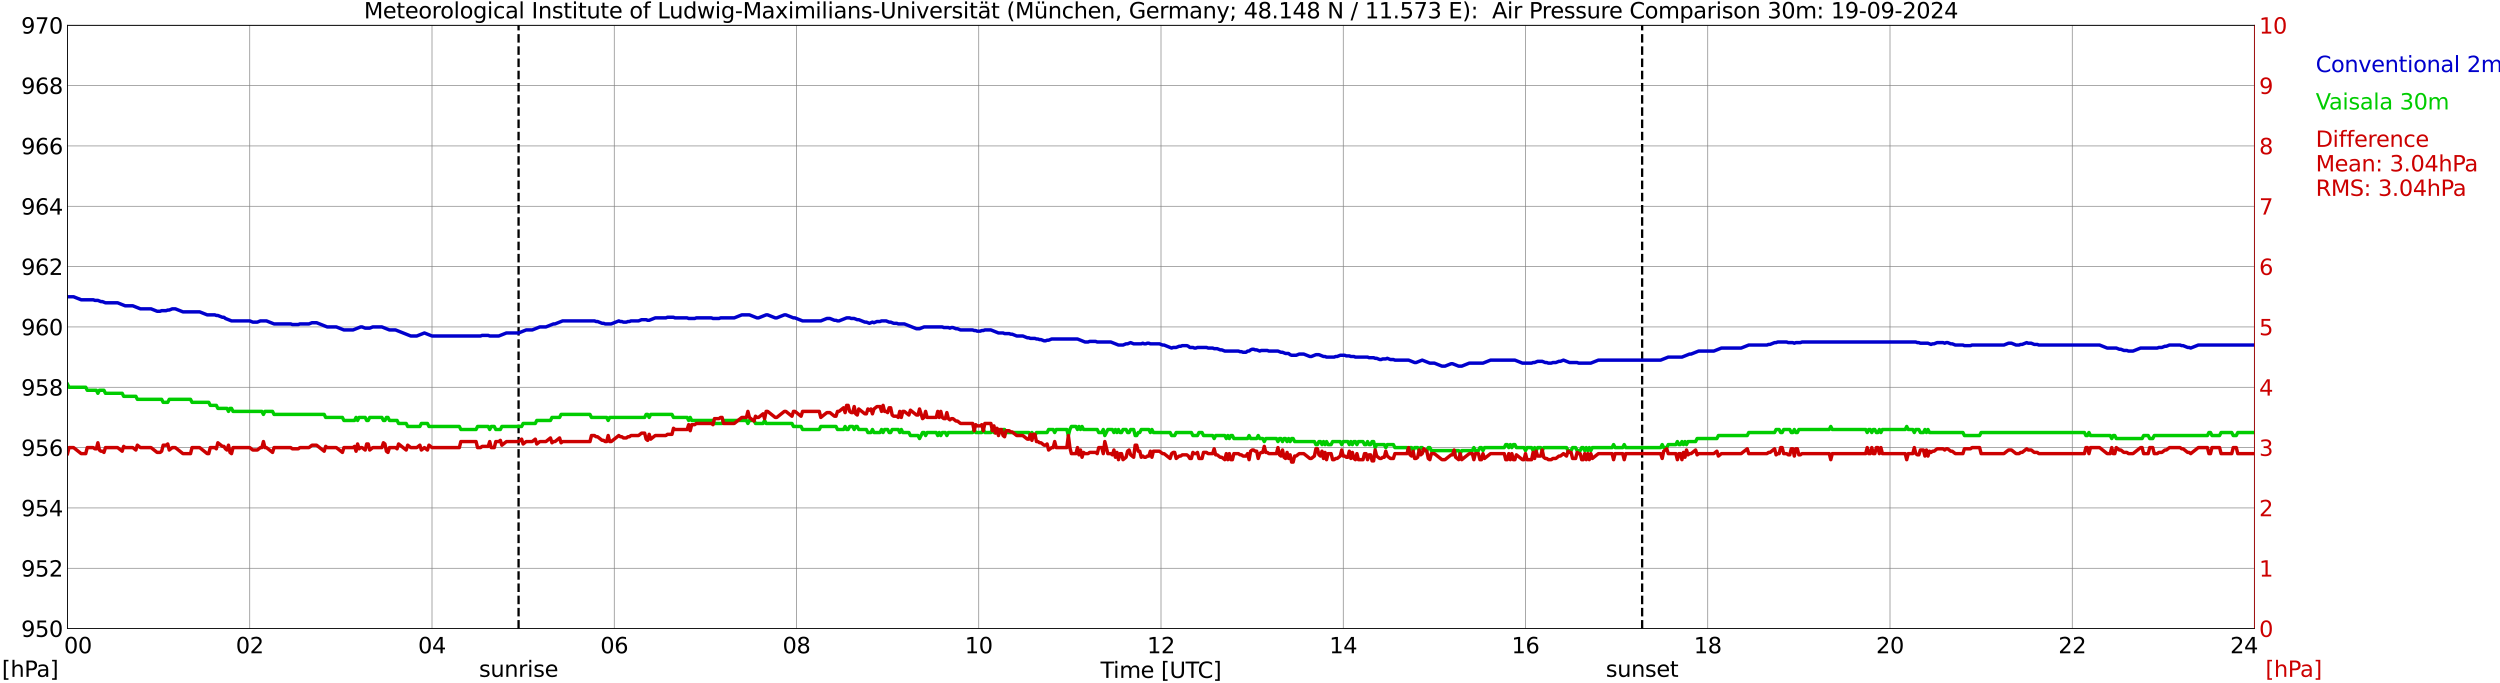 <?xml version="1.0" encoding="utf-8" standalone="no"?>
<!DOCTYPE svg PUBLIC "-//W3C//DTD SVG 1.1//EN"
  "http://www.w3.org/Graphics/SVG/1.1/DTD/svg11.dtd">
<svg xmlns:xlink="http://www.w3.org/1999/xlink" width="1085.4pt" height="296.64pt" viewBox="0 0 1085.4 296.64" xmlns="http://www.w3.org/2000/svg" version="1.1">
 <defs>
  <style type="text/css">*{stroke-linejoin: round; stroke-linecap: butt}</style>
 </defs>
 <g id="figure_1">
  <g id="patch_1">
   <path d="M 0 296.64 
L 1085.4 296.64 
L 1085.4 0 
L 0 0 
z
" style="fill: #ffffff"/>
  </g>
  <g id="axes_1">
   <g id="patch_2">
    <path d="M 29.306 272.909 
L 978.814 272.909 
L 978.814 10.976 
L 29.306 10.976 
z
" style="fill: #ffffff"/>
   </g>
   <g id="patch_3">
    <path d="M 978.814 272.909 
L 978.814 272.909 
L 978.814 10.976 
L 978.814 10.976 
z
" clip-path="url(#pf63bfe3d1c)" style="fill: #d3d3d3; opacity: 0.25; stroke: #d3d3d3; stroke-linejoin: miter"/>
   </g>
   <g id="matplotlib.axis_1">
    <g id="xtick_1">
     <g id="line2d_1">
      <path d="M 29.306 272.909 
L 29.306 10.976 
" clip-path="url(#pf63bfe3d1c)" style="fill: none; stroke: #808080; stroke-width: 0.3; stroke-linecap: square"/>
     </g>
     <g id="line2d_2"/>
     <g id="text_1">
      <!--    00 -->
      <g transform="translate(18.733 283.627) scale(0.095 -0.095)">
       <defs>
        <path id="DejaVuSans-20" transform="scale(0.016)"/>
        <path id="DejaVuSans-30" d="M 2034 4250 
Q 1547 4250 1301 3770 
Q 1056 3291 1056 2328 
Q 1056 1369 1301 889 
Q 1547 409 2034 409 
Q 2525 409 2770 889 
Q 3016 1369 3016 2328 
Q 3016 3291 2770 3770 
Q 2525 4250 2034 4250 
z
M 2034 4750 
Q 2819 4750 3233 4129 
Q 3647 3509 3647 2328 
Q 3647 1150 3233 529 
Q 2819 -91 2034 -91 
Q 1250 -91 836 529 
Q 422 1150 422 2328 
Q 422 3509 836 4129 
Q 1250 4750 2034 4750 
z
" transform="scale(0.016)"/>
       </defs>
       <use xlink:href="#DejaVuSans-20"/>
       <use xlink:href="#DejaVuSans-20" transform="translate(31.787 0)"/>
       <use xlink:href="#DejaVuSans-20" transform="translate(63.574 0)"/>
       <use xlink:href="#DejaVuSans-30" transform="translate(95.361 0)"/>
       <use xlink:href="#DejaVuSans-30" transform="translate(158.984 0)"/>
      </g>
     </g>
    </g>
    <g id="xtick_2">
     <g id="line2d_3">
      <path d="M 108.431 272.909 
L 108.431 10.976 
" clip-path="url(#pf63bfe3d1c)" style="fill: none; stroke: #808080; stroke-width: 0.3; stroke-linecap: square"/>
     </g>
     <g id="line2d_4"/>
     <g id="text_2">
      <!-- 02 -->
      <g transform="translate(102.387 283.627) scale(0.095 -0.095)">
       <defs>
        <path id="DejaVuSans-32" d="M 1228 531 
L 3431 531 
L 3431 0 
L 469 0 
L 469 531 
Q 828 903 1448 1529 
Q 2069 2156 2228 2338 
Q 2531 2678 2651 2914 
Q 2772 3150 2772 3378 
Q 2772 3750 2511 3984 
Q 2250 4219 1831 4219 
Q 1534 4219 1204 4116 
Q 875 4013 500 3803 
L 500 4441 
Q 881 4594 1212 4672 
Q 1544 4750 1819 4750 
Q 2544 4750 2975 4387 
Q 3406 4025 3406 3419 
Q 3406 3131 3298 2873 
Q 3191 2616 2906 2266 
Q 2828 2175 2409 1742 
Q 1991 1309 1228 531 
z
" transform="scale(0.016)"/>
       </defs>
       <use xlink:href="#DejaVuSans-30"/>
       <use xlink:href="#DejaVuSans-32" transform="translate(63.623 0)"/>
      </g>
     </g>
    </g>
    <g id="xtick_3">
     <g id="line2d_5">
      <path d="M 187.557 272.909 
L 187.557 10.976 
" clip-path="url(#pf63bfe3d1c)" style="fill: none; stroke: #808080; stroke-width: 0.3; stroke-linecap: square"/>
     </g>
     <g id="line2d_6"/>
     <g id="text_3">
      <!-- 04 -->
      <g transform="translate(181.513 283.627) scale(0.095 -0.095)">
       <defs>
        <path id="DejaVuSans-34" d="M 2419 4116 
L 825 1625 
L 2419 1625 
L 2419 4116 
z
M 2253 4666 
L 3047 4666 
L 3047 1625 
L 3713 1625 
L 3713 1100 
L 3047 1100 
L 3047 0 
L 2419 0 
L 2419 1100 
L 313 1100 
L 313 1709 
L 2253 4666 
z
" transform="scale(0.016)"/>
       </defs>
       <use xlink:href="#DejaVuSans-30"/>
       <use xlink:href="#DejaVuSans-34" transform="translate(63.623 0)"/>
      </g>
     </g>
    </g>
    <g id="xtick_4">
     <g id="line2d_7">
      <path d="M 266.683 272.909 
L 266.683 10.976 
" clip-path="url(#pf63bfe3d1c)" style="fill: none; stroke: #808080; stroke-width: 0.3; stroke-linecap: square"/>
     </g>
     <g id="line2d_8"/>
     <g id="text_4">
      <!-- 06 -->
      <g transform="translate(260.638 283.627) scale(0.095 -0.095)">
       <defs>
        <path id="DejaVuSans-36" d="M 2113 2584 
Q 1688 2584 1439 2293 
Q 1191 2003 1191 1497 
Q 1191 994 1439 701 
Q 1688 409 2113 409 
Q 2538 409 2786 701 
Q 3034 994 3034 1497 
Q 3034 2003 2786 2293 
Q 2538 2584 2113 2584 
z
M 3366 4563 
L 3366 3988 
Q 3128 4100 2886 4159 
Q 2644 4219 2406 4219 
Q 1781 4219 1451 3797 
Q 1122 3375 1075 2522 
Q 1259 2794 1537 2939 
Q 1816 3084 2150 3084 
Q 2853 3084 3261 2657 
Q 3669 2231 3669 1497 
Q 3669 778 3244 343 
Q 2819 -91 2113 -91 
Q 1303 -91 875 529 
Q 447 1150 447 2328 
Q 447 3434 972 4092 
Q 1497 4750 2381 4750 
Q 2619 4750 2861 4703 
Q 3103 4656 3366 4563 
z
" transform="scale(0.016)"/>
       </defs>
       <use xlink:href="#DejaVuSans-30"/>
       <use xlink:href="#DejaVuSans-36" transform="translate(63.623 0)"/>
      </g>
     </g>
    </g>
    <g id="xtick_5">
     <g id="line2d_9">
      <path d="M 345.808 272.909 
L 345.808 10.976 
" clip-path="url(#pf63bfe3d1c)" style="fill: none; stroke: #808080; stroke-width: 0.3; stroke-linecap: square"/>
     </g>
     <g id="line2d_10"/>
     <g id="text_5">
      <!-- 08 -->
      <g transform="translate(339.764 283.627) scale(0.095 -0.095)">
       <defs>
        <path id="DejaVuSans-38" d="M 2034 2216 
Q 1584 2216 1326 1975 
Q 1069 1734 1069 1313 
Q 1069 891 1326 650 
Q 1584 409 2034 409 
Q 2484 409 2743 651 
Q 3003 894 3003 1313 
Q 3003 1734 2745 1975 
Q 2488 2216 2034 2216 
z
M 1403 2484 
Q 997 2584 770 2862 
Q 544 3141 544 3541 
Q 544 4100 942 4425 
Q 1341 4750 2034 4750 
Q 2731 4750 3128 4425 
Q 3525 4100 3525 3541 
Q 3525 3141 3298 2862 
Q 3072 2584 2669 2484 
Q 3125 2378 3379 2068 
Q 3634 1759 3634 1313 
Q 3634 634 3220 271 
Q 2806 -91 2034 -91 
Q 1263 -91 848 271 
Q 434 634 434 1313 
Q 434 1759 690 2068 
Q 947 2378 1403 2484 
z
M 1172 3481 
Q 1172 3119 1398 2916 
Q 1625 2713 2034 2713 
Q 2441 2713 2670 2916 
Q 2900 3119 2900 3481 
Q 2900 3844 2670 4047 
Q 2441 4250 2034 4250 
Q 1625 4250 1398 4047 
Q 1172 3844 1172 3481 
z
" transform="scale(0.016)"/>
       </defs>
       <use xlink:href="#DejaVuSans-30"/>
       <use xlink:href="#DejaVuSans-38" transform="translate(63.623 0)"/>
      </g>
     </g>
    </g>
    <g id="xtick_6">
     <g id="line2d_11">
      <path d="M 424.934 272.909 
L 424.934 10.976 
" clip-path="url(#pf63bfe3d1c)" style="fill: none; stroke: #808080; stroke-width: 0.3; stroke-linecap: square"/>
     </g>
     <g id="line2d_12"/>
     <g id="text_6">
      <!-- 10 -->
      <g transform="translate(418.89 283.627) scale(0.095 -0.095)">
       <defs>
        <path id="DejaVuSans-31" d="M 794 531 
L 1825 531 
L 1825 4091 
L 703 3866 
L 703 4441 
L 1819 4666 
L 2450 4666 
L 2450 531 
L 3481 531 
L 3481 0 
L 794 0 
L 794 531 
z
" transform="scale(0.016)"/>
       </defs>
       <use xlink:href="#DejaVuSans-31"/>
       <use xlink:href="#DejaVuSans-30" transform="translate(63.623 0)"/>
      </g>
     </g>
    </g>
    <g id="xtick_7">
     <g id="line2d_13">
      <path d="M 504.06 272.909 
L 504.06 10.976 
" clip-path="url(#pf63bfe3d1c)" style="fill: none; stroke: #808080; stroke-width: 0.3; stroke-linecap: square"/>
     </g>
     <g id="line2d_14"/>
     <g id="text_7">
      <!-- 12 -->
      <g transform="translate(498.015 283.627) scale(0.095 -0.095)">
       <use xlink:href="#DejaVuSans-31"/>
       <use xlink:href="#DejaVuSans-32" transform="translate(63.623 0)"/>
      </g>
     </g>
    </g>
    <g id="xtick_8">
     <g id="line2d_15">
      <path d="M 583.185 272.909 
L 583.185 10.976 
" clip-path="url(#pf63bfe3d1c)" style="fill: none; stroke: #808080; stroke-width: 0.3; stroke-linecap: square"/>
     </g>
     <g id="line2d_16"/>
     <g id="text_8">
      <!-- 14 -->
      <g transform="translate(577.141 283.627) scale(0.095 -0.095)">
       <use xlink:href="#DejaVuSans-31"/>
       <use xlink:href="#DejaVuSans-34" transform="translate(63.623 0)"/>
      </g>
     </g>
    </g>
    <g id="xtick_9">
     <g id="line2d_17">
      <path d="M 662.311 272.909 
L 662.311 10.976 
" clip-path="url(#pf63bfe3d1c)" style="fill: none; stroke: #808080; stroke-width: 0.3; stroke-linecap: square"/>
     </g>
     <g id="line2d_18"/>
     <g id="text_9">
      <!-- 16 -->
      <g transform="translate(656.267 283.627) scale(0.095 -0.095)">
       <use xlink:href="#DejaVuSans-31"/>
       <use xlink:href="#DejaVuSans-36" transform="translate(63.623 0)"/>
      </g>
     </g>
    </g>
    <g id="xtick_10">
     <g id="line2d_19">
      <path d="M 741.437 272.909 
L 741.437 10.976 
" clip-path="url(#pf63bfe3d1c)" style="fill: none; stroke: #808080; stroke-width: 0.3; stroke-linecap: square"/>
     </g>
     <g id="line2d_20"/>
     <g id="text_10">
      <!-- 18 -->
      <g transform="translate(735.392 283.627) scale(0.095 -0.095)">
       <use xlink:href="#DejaVuSans-31"/>
       <use xlink:href="#DejaVuSans-38" transform="translate(63.623 0)"/>
      </g>
     </g>
    </g>
    <g id="xtick_11">
     <g id="line2d_21">
      <path d="M 820.562 272.909 
L 820.562 10.976 
" clip-path="url(#pf63bfe3d1c)" style="fill: none; stroke: #808080; stroke-width: 0.3; stroke-linecap: square"/>
     </g>
     <g id="line2d_22"/>
     <g id="text_11">
      <!-- 20 -->
      <g transform="translate(814.518 283.627) scale(0.095 -0.095)">
       <use xlink:href="#DejaVuSans-32"/>
       <use xlink:href="#DejaVuSans-30" transform="translate(63.623 0)"/>
      </g>
     </g>
    </g>
    <g id="xtick_12">
     <g id="line2d_23">
      <path d="M 899.688 272.909 
L 899.688 10.976 
" clip-path="url(#pf63bfe3d1c)" style="fill: none; stroke: #808080; stroke-width: 0.3; stroke-linecap: square"/>
     </g>
     <g id="line2d_24"/>
     <g id="text_12">
      <!-- 22 -->
      <g transform="translate(893.644 283.627) scale(0.095 -0.095)">
       <use xlink:href="#DejaVuSans-32"/>
       <use xlink:href="#DejaVuSans-32" transform="translate(63.623 0)"/>
      </g>
     </g>
    </g>
    <g id="xtick_13">
     <g id="line2d_25">
      <path d="M 978.814 272.909 
L 978.814 10.976 
" clip-path="url(#pf63bfe3d1c)" style="fill: none; stroke: #808080; stroke-width: 0.3; stroke-linecap: square"/>
     </g>
     <g id="line2d_26"/>
     <g id="text_13">
      <!-- 24    -->
      <g transform="translate(968.241 283.627) scale(0.095 -0.095)">
       <use xlink:href="#DejaVuSans-32"/>
       <use xlink:href="#DejaVuSans-34" transform="translate(63.623 0)"/>
       <use xlink:href="#DejaVuSans-20" transform="translate(127.246 0)"/>
       <use xlink:href="#DejaVuSans-20" transform="translate(159.033 0)"/>
       <use xlink:href="#DejaVuSans-20" transform="translate(190.82 0)"/>
      </g>
     </g>
    </g>
    <g id="text_14">
     <!-- Time [UTC] -->
     <g transform="translate(477.806 294.322) scale(0.095 -0.095)">
      <defs>
       <path id="DejaVuSans-54" d="M -19 4666 
L 3928 4666 
L 3928 4134 
L 2272 4134 
L 2272 0 
L 1638 0 
L 1638 4134 
L -19 4134 
L -19 4666 
z
" transform="scale(0.016)"/>
       <path id="DejaVuSans-69" d="M 603 3500 
L 1178 3500 
L 1178 0 
L 603 0 
L 603 3500 
z
M 603 4863 
L 1178 4863 
L 1178 4134 
L 603 4134 
L 603 4863 
z
" transform="scale(0.016)"/>
       <path id="DejaVuSans-6d" d="M 3328 2828 
Q 3544 3216 3844 3400 
Q 4144 3584 4550 3584 
Q 5097 3584 5394 3201 
Q 5691 2819 5691 2113 
L 5691 0 
L 5113 0 
L 5113 2094 
Q 5113 2597 4934 2840 
Q 4756 3084 4391 3084 
Q 3944 3084 3684 2787 
Q 3425 2491 3425 1978 
L 3425 0 
L 2847 0 
L 2847 2094 
Q 2847 2600 2669 2842 
Q 2491 3084 2119 3084 
Q 1678 3084 1418 2786 
Q 1159 2488 1159 1978 
L 1159 0 
L 581 0 
L 581 3500 
L 1159 3500 
L 1159 2956 
Q 1356 3278 1631 3431 
Q 1906 3584 2284 3584 
Q 2666 3584 2933 3390 
Q 3200 3197 3328 2828 
z
" transform="scale(0.016)"/>
       <path id="DejaVuSans-65" d="M 3597 1894 
L 3597 1613 
L 953 1613 
Q 991 1019 1311 708 
Q 1631 397 2203 397 
Q 2534 397 2845 478 
Q 3156 559 3463 722 
L 3463 178 
Q 3153 47 2828 -22 
Q 2503 -91 2169 -91 
Q 1331 -91 842 396 
Q 353 884 353 1716 
Q 353 2575 817 3079 
Q 1281 3584 2069 3584 
Q 2775 3584 3186 3129 
Q 3597 2675 3597 1894 
z
M 3022 2063 
Q 3016 2534 2758 2815 
Q 2500 3097 2075 3097 
Q 1594 3097 1305 2825 
Q 1016 2553 972 2059 
L 3022 2063 
z
" transform="scale(0.016)"/>
       <path id="DejaVuSans-5b" d="M 550 4863 
L 1875 4863 
L 1875 4416 
L 1125 4416 
L 1125 -397 
L 1875 -397 
L 1875 -844 
L 550 -844 
L 550 4863 
z
" transform="scale(0.016)"/>
       <path id="DejaVuSans-55" d="M 556 4666 
L 1191 4666 
L 1191 1831 
Q 1191 1081 1462 751 
Q 1734 422 2344 422 
Q 2950 422 3222 751 
Q 3494 1081 3494 1831 
L 3494 4666 
L 4128 4666 
L 4128 1753 
Q 4128 841 3676 375 
Q 3225 -91 2344 -91 
Q 1459 -91 1007 375 
Q 556 841 556 1753 
L 556 4666 
z
" transform="scale(0.016)"/>
       <path id="DejaVuSans-43" d="M 4122 4306 
L 4122 3641 
Q 3803 3938 3442 4084 
Q 3081 4231 2675 4231 
Q 1875 4231 1450 3742 
Q 1025 3253 1025 2328 
Q 1025 1406 1450 917 
Q 1875 428 2675 428 
Q 3081 428 3442 575 
Q 3803 722 4122 1019 
L 4122 359 
Q 3791 134 3420 21 
Q 3050 -91 2638 -91 
Q 1578 -91 968 557 
Q 359 1206 359 2328 
Q 359 3453 968 4101 
Q 1578 4750 2638 4750 
Q 3056 4750 3426 4639 
Q 3797 4528 4122 4306 
z
" transform="scale(0.016)"/>
       <path id="DejaVuSans-5d" d="M 1947 4863 
L 1947 -844 
L 622 -844 
L 622 -397 
L 1369 -397 
L 1369 4416 
L 622 4416 
L 622 4863 
L 1947 4863 
z
" transform="scale(0.016)"/>
      </defs>
      <use xlink:href="#DejaVuSans-54"/>
      <use xlink:href="#DejaVuSans-69" transform="translate(57.959 0)"/>
      <use xlink:href="#DejaVuSans-6d" transform="translate(85.742 0)"/>
      <use xlink:href="#DejaVuSans-65" transform="translate(183.154 0)"/>
      <use xlink:href="#DejaVuSans-20" transform="translate(244.678 0)"/>
      <use xlink:href="#DejaVuSans-5b" transform="translate(276.465 0)"/>
      <use xlink:href="#DejaVuSans-55" transform="translate(315.479 0)"/>
      <use xlink:href="#DejaVuSans-54" transform="translate(388.672 0)"/>
      <use xlink:href="#DejaVuSans-43" transform="translate(443.881 0)"/>
      <use xlink:href="#DejaVuSans-5d" transform="translate(513.705 0)"/>
     </g>
    </g>
   </g>
   <g id="matplotlib.axis_2">
    <g id="ytick_1">
     <g id="line2d_27">
      <path d="M 29.306 272.909 
L 978.814 272.909 
" clip-path="url(#pf63bfe3d1c)" style="fill: none; stroke: #808080; stroke-width: 0.3; stroke-linecap: square"/>
     </g>
     <g id="line2d_28"/>
     <g id="text_15">
      <!-- 950 -->
      <g transform="translate(9.173 276.518) scale(0.095 -0.095)">
       <defs>
        <path id="DejaVuSans-39" d="M 703 97 
L 703 672 
Q 941 559 1184 500 
Q 1428 441 1663 441 
Q 2288 441 2617 861 
Q 2947 1281 2994 2138 
Q 2813 1869 2534 1725 
Q 2256 1581 1919 1581 
Q 1219 1581 811 2004 
Q 403 2428 403 3163 
Q 403 3881 828 4315 
Q 1253 4750 1959 4750 
Q 2769 4750 3195 4129 
Q 3622 3509 3622 2328 
Q 3622 1225 3098 567 
Q 2575 -91 1691 -91 
Q 1453 -91 1209 -44 
Q 966 3 703 97 
z
M 1959 2075 
Q 2384 2075 2632 2365 
Q 2881 2656 2881 3163 
Q 2881 3666 2632 3958 
Q 2384 4250 1959 4250 
Q 1534 4250 1286 3958 
Q 1038 3666 1038 3163 
Q 1038 2656 1286 2365 
Q 1534 2075 1959 2075 
z
" transform="scale(0.016)"/>
        <path id="DejaVuSans-35" d="M 691 4666 
L 3169 4666 
L 3169 4134 
L 1269 4134 
L 1269 2991 
Q 1406 3038 1543 3061 
Q 1681 3084 1819 3084 
Q 2600 3084 3056 2656 
Q 3513 2228 3513 1497 
Q 3513 744 3044 326 
Q 2575 -91 1722 -91 
Q 1428 -91 1123 -41 
Q 819 9 494 109 
L 494 744 
Q 775 591 1075 516 
Q 1375 441 1709 441 
Q 2250 441 2565 725 
Q 2881 1009 2881 1497 
Q 2881 1984 2565 2268 
Q 2250 2553 1709 2553 
Q 1456 2553 1204 2497 
Q 953 2441 691 2322 
L 691 4666 
z
" transform="scale(0.016)"/>
       </defs>
       <use xlink:href="#DejaVuSans-39"/>
       <use xlink:href="#DejaVuSans-35" transform="translate(63.623 0)"/>
       <use xlink:href="#DejaVuSans-30" transform="translate(127.246 0)"/>
      </g>
     </g>
    </g>
    <g id="ytick_2">
     <g id="line2d_29">
      <path d="M 29.306 246.715 
L 978.814 246.715 
" clip-path="url(#pf63bfe3d1c)" style="fill: none; stroke: #808080; stroke-width: 0.3; stroke-linecap: square"/>
     </g>
     <g id="line2d_30"/>
     <g id="text_16">
      <!-- 952 -->
      <g transform="translate(9.173 250.325) scale(0.095 -0.095)">
       <use xlink:href="#DejaVuSans-39"/>
       <use xlink:href="#DejaVuSans-35" transform="translate(63.623 0)"/>
       <use xlink:href="#DejaVuSans-32" transform="translate(127.246 0)"/>
      </g>
     </g>
    </g>
    <g id="ytick_3">
     <g id="line2d_31">
      <path d="M 29.306 220.522 
L 978.814 220.522 
" clip-path="url(#pf63bfe3d1c)" style="fill: none; stroke: #808080; stroke-width: 0.3; stroke-linecap: square"/>
     </g>
     <g id="line2d_32"/>
     <g id="text_17">
      <!-- 954 -->
      <g transform="translate(9.173 224.131) scale(0.095 -0.095)">
       <use xlink:href="#DejaVuSans-39"/>
       <use xlink:href="#DejaVuSans-35" transform="translate(63.623 0)"/>
       <use xlink:href="#DejaVuSans-34" transform="translate(127.246 0)"/>
      </g>
     </g>
    </g>
    <g id="ytick_4">
     <g id="line2d_33">
      <path d="M 29.306 194.329 
L 978.814 194.329 
" clip-path="url(#pf63bfe3d1c)" style="fill: none; stroke: #808080; stroke-width: 0.3; stroke-linecap: square"/>
     </g>
     <g id="line2d_34"/>
     <g id="text_18">
      <!-- 956 -->
      <g transform="translate(9.173 197.938) scale(0.095 -0.095)">
       <use xlink:href="#DejaVuSans-39"/>
       <use xlink:href="#DejaVuSans-35" transform="translate(63.623 0)"/>
       <use xlink:href="#DejaVuSans-36" transform="translate(127.246 0)"/>
      </g>
     </g>
    </g>
    <g id="ytick_5">
     <g id="line2d_35">
      <path d="M 29.306 168.136 
L 978.814 168.136 
" clip-path="url(#pf63bfe3d1c)" style="fill: none; stroke: #808080; stroke-width: 0.3; stroke-linecap: square"/>
     </g>
     <g id="line2d_36"/>
     <g id="text_19">
      <!-- 958 -->
      <g transform="translate(9.173 171.745) scale(0.095 -0.095)">
       <use xlink:href="#DejaVuSans-39"/>
       <use xlink:href="#DejaVuSans-35" transform="translate(63.623 0)"/>
       <use xlink:href="#DejaVuSans-38" transform="translate(127.246 0)"/>
      </g>
     </g>
    </g>
    <g id="ytick_6">
     <g id="line2d_37">
      <path d="M 29.306 141.942 
L 978.814 141.942 
" clip-path="url(#pf63bfe3d1c)" style="fill: none; stroke: #808080; stroke-width: 0.3; stroke-linecap: square"/>
     </g>
     <g id="line2d_38"/>
     <g id="text_20">
      <!-- 960 -->
      <g transform="translate(9.173 145.551) scale(0.095 -0.095)">
       <use xlink:href="#DejaVuSans-39"/>
       <use xlink:href="#DejaVuSans-36" transform="translate(63.623 0)"/>
       <use xlink:href="#DejaVuSans-30" transform="translate(127.246 0)"/>
      </g>
     </g>
    </g>
    <g id="ytick_7">
     <g id="line2d_39">
      <path d="M 29.306 115.749 
L 978.814 115.749 
" clip-path="url(#pf63bfe3d1c)" style="fill: none; stroke: #808080; stroke-width: 0.3; stroke-linecap: square"/>
     </g>
     <g id="line2d_40"/>
     <g id="text_21">
      <!-- 962 -->
      <g transform="translate(9.173 119.358) scale(0.095 -0.095)">
       <use xlink:href="#DejaVuSans-39"/>
       <use xlink:href="#DejaVuSans-36" transform="translate(63.623 0)"/>
       <use xlink:href="#DejaVuSans-32" transform="translate(127.246 0)"/>
      </g>
     </g>
    </g>
    <g id="ytick_8">
     <g id="line2d_41">
      <path d="M 29.306 89.556 
L 978.814 89.556 
" clip-path="url(#pf63bfe3d1c)" style="fill: none; stroke: #808080; stroke-width: 0.3; stroke-linecap: square"/>
     </g>
     <g id="line2d_42"/>
     <g id="text_22">
      <!-- 964 -->
      <g transform="translate(9.173 93.165) scale(0.095 -0.095)">
       <use xlink:href="#DejaVuSans-39"/>
       <use xlink:href="#DejaVuSans-36" transform="translate(63.623 0)"/>
       <use xlink:href="#DejaVuSans-34" transform="translate(127.246 0)"/>
      </g>
     </g>
    </g>
    <g id="ytick_9">
     <g id="line2d_43">
      <path d="M 29.306 63.362 
L 978.814 63.362 
" clip-path="url(#pf63bfe3d1c)" style="fill: none; stroke: #808080; stroke-width: 0.3; stroke-linecap: square"/>
     </g>
     <g id="line2d_44"/>
     <g id="text_23">
      <!-- 966 -->
      <g transform="translate(9.173 66.972) scale(0.095 -0.095)">
       <use xlink:href="#DejaVuSans-39"/>
       <use xlink:href="#DejaVuSans-36" transform="translate(63.623 0)"/>
       <use xlink:href="#DejaVuSans-36" transform="translate(127.246 0)"/>
      </g>
     </g>
    </g>
    <g id="ytick_10">
     <g id="line2d_45">
      <path d="M 29.306 37.169 
L 978.814 37.169 
" clip-path="url(#pf63bfe3d1c)" style="fill: none; stroke: #808080; stroke-width: 0.3; stroke-linecap: square"/>
     </g>
     <g id="line2d_46"/>
     <g id="text_24">
      <!-- 968 -->
      <g transform="translate(9.173 40.778) scale(0.095 -0.095)">
       <use xlink:href="#DejaVuSans-39"/>
       <use xlink:href="#DejaVuSans-36" transform="translate(63.623 0)"/>
       <use xlink:href="#DejaVuSans-38" transform="translate(127.246 0)"/>
      </g>
     </g>
    </g>
    <g id="ytick_11">
     <g id="line2d_47">
      <path d="M 29.306 10.976 
L 978.814 10.976 
" clip-path="url(#pf63bfe3d1c)" style="fill: none; stroke: #808080; stroke-width: 0.3; stroke-linecap: square"/>
     </g>
     <g id="line2d_48"/>
     <g id="text_25">
      <!-- 970 -->
      <g transform="translate(9.173 14.585) scale(0.095 -0.095)">
       <defs>
        <path id="DejaVuSans-37" d="M 525 4666 
L 3525 4666 
L 3525 4397 
L 1831 0 
L 1172 0 
L 2766 4134 
L 525 4134 
L 525 4666 
z
" transform="scale(0.016)"/>
       </defs>
       <use xlink:href="#DejaVuSans-39"/>
       <use xlink:href="#DejaVuSans-37" transform="translate(63.623 0)"/>
       <use xlink:href="#DejaVuSans-30" transform="translate(127.246 0)"/>
      </g>
     </g>
    </g>
   </g>
   <g id="line2d_49">
    <path d="M 225.142 272.909 
L 225.142 10.976 
" clip-path="url(#pf63bfe3d1c)" style="fill: none; stroke-dasharray: 3.7,1.6; stroke-dashoffset: 0; stroke: #000000"/>
   </g>
   <g id="line2d_50">
    <path d="M 712.952 272.909 
L 712.952 10.976 
" clip-path="url(#pf63bfe3d1c)" style="fill: none; stroke-dasharray: 3.7,1.6; stroke-dashoffset: 0; stroke: #000000"/>
   </g>
   <g id="line2d_51">
    <path d="M 29.306 128.846 
L 31.943 128.846 
L 35.24 130.155 
L 40.515 130.155 
L 41.175 130.417 
L 42.493 130.417 
L 43.812 130.941 
L 44.472 130.941 
L 45.79 131.465 
L 51.065 131.465 
L 54.362 132.775 
L 57.659 132.775 
L 60.956 134.084 
L 65.572 134.084 
L 68.209 135.132 
L 69.528 135.132 
L 70.187 134.87 
L 72.166 134.87 
L 72.825 134.608 
L 73.484 134.608 
L 74.803 134.084 
L 76.122 134.084 
L 79.419 135.394 
L 86.672 135.394 
L 89.969 136.704 
L 93.266 136.704 
L 93.925 136.966 
L 94.584 136.966 
L 96.563 137.751 
L 97.222 137.751 
L 97.881 138.275 
L 100.519 139.323 
L 108.431 139.323 
L 109.75 139.847 
L 111.728 139.847 
L 113.047 139.323 
L 115.685 139.323 
L 118.982 140.633 
L 126.235 140.633 
L 126.894 140.895 
L 129.532 140.895 
L 130.191 140.633 
L 134.147 140.633 
L 135.466 140.109 
L 137.444 140.109 
L 142.06 141.942 
L 146.016 141.942 
L 149.313 143.252 
L 153.269 143.252 
L 156.566 141.942 
L 157.226 141.942 
L 158.544 142.466 
L 160.523 142.466 
L 161.841 141.942 
L 165.798 141.942 
L 169.094 143.252 
L 171.732 143.252 
L 178.326 145.871 
L 180.963 145.871 
L 184.26 144.562 
L 187.557 145.871 
L 208.657 145.871 
L 209.317 145.609 
L 211.954 145.609 
L 212.614 145.871 
L 216.57 145.871 
L 219.867 144.562 
L 225.142 144.562 
L 228.439 143.252 
L 231.076 143.252 
L 234.373 141.942 
L 237.011 141.942 
L 240.308 140.633 
L 240.967 140.633 
L 244.264 139.323 
L 258.111 139.323 
L 258.77 139.585 
L 259.43 139.585 
L 261.408 140.371 
L 262.067 140.371 
L 262.726 140.633 
L 265.364 140.633 
L 268.661 139.323 
L 269.32 139.585 
L 269.98 139.585 
L 270.639 139.847 
L 271.958 139.847 
L 272.617 139.585 
L 273.277 139.585 
L 273.936 139.323 
L 277.233 139.323 
L 278.552 138.799 
L 280.53 138.799 
L 281.189 139.061 
L 281.849 139.061 
L 284.486 138.013 
L 289.102 138.013 
L 289.761 137.751 
L 292.399 137.751 
L 293.058 138.013 
L 298.333 138.013 
L 298.992 138.275 
L 301.63 138.275 
L 302.289 138.013 
L 308.883 138.013 
L 309.543 138.275 
L 312.18 138.275 
L 312.839 138.013 
L 318.774 138.013 
L 322.071 136.704 
L 325.368 136.704 
L 328.665 138.013 
L 329.324 138.013 
L 332.621 136.704 
L 333.28 136.704 
L 336.577 138.013 
L 337.236 138.013 
L 340.533 136.704 
L 341.193 136.704 
L 344.49 138.013 
L 345.149 138.013 
L 348.446 139.323 
L 356.359 139.323 
L 358.996 138.275 
L 360.315 138.275 
L 362.293 139.061 
L 362.952 139.061 
L 363.612 139.323 
L 364.271 139.323 
L 367.568 138.013 
L 368.887 138.013 
L 369.546 138.275 
L 370.865 138.275 
L 372.184 138.799 
L 372.843 138.799 
L 375.481 139.847 
L 376.14 139.847 
L 377.459 140.371 
L 378.777 139.847 
L 379.437 140.109 
L 380.756 139.585 
L 382.074 139.585 
L 382.734 139.323 
L 384.712 139.323 
L 386.031 139.847 
L 386.69 139.847 
L 388.009 140.371 
L 389.328 140.371 
L 389.987 140.633 
L 392.624 140.633 
L 397.899 142.728 
L 399.218 142.728 
L 401.196 141.942 
L 409.109 141.942 
L 409.768 142.204 
L 411.746 142.204 
L 412.406 142.466 
L 413.065 142.204 
L 413.725 142.204 
L 415.043 142.728 
L 415.703 142.728 
L 417.022 143.252 
L 422.297 143.252 
L 422.956 143.514 
L 423.615 143.514 
L 424.275 143.776 
L 425.593 143.776 
L 426.253 143.514 
L 426.912 143.514 
L 427.572 143.252 
L 430.209 143.252 
L 433.506 144.562 
L 435.484 144.562 
L 436.144 144.824 
L 438.122 144.824 
L 438.781 145.085 
L 439.44 145.085 
L 441.419 145.871 
L 444.056 145.871 
L 446.034 146.657 
L 446.694 146.657 
L 447.353 146.919 
L 449.331 146.919 
L 449.991 147.181 
L 450.65 147.181 
L 451.309 147.443 
L 451.969 147.443 
L 453.287 147.967 
L 453.947 147.967 
L 454.606 147.705 
L 455.266 147.705 
L 456.584 147.181 
L 467.794 147.181 
L 471.091 148.491 
L 472.409 148.491 
L 473.069 148.229 
L 475.706 148.229 
L 476.366 148.491 
L 482.3 148.491 
L 485.597 149.8 
L 487.575 149.8 
L 488.894 149.276 
L 489.553 149.276 
L 490.872 148.753 
L 492.191 149.276 
L 495.488 149.276 
L 496.147 149.014 
L 496.807 149.276 
L 497.466 149.276 
L 498.125 149.014 
L 498.785 149.014 
L 499.444 149.276 
L 503.4 149.276 
L 504.719 149.8 
L 505.379 149.8 
L 508.675 151.11 
L 509.335 150.848 
L 510.654 150.848 
L 511.972 150.324 
L 512.632 150.324 
L 513.291 150.062 
L 515.269 150.062 
L 515.929 150.324 
L 516.588 150.848 
L 517.907 150.848 
L 518.566 151.11 
L 519.226 151.11 
L 519.885 150.848 
L 523.841 150.848 
L 524.501 151.11 
L 526.479 151.11 
L 527.138 151.372 
L 528.457 151.372 
L 529.776 151.896 
L 530.435 151.896 
L 531.754 152.42 
L 537.688 152.42 
L 538.348 152.681 
L 539.007 152.681 
L 539.666 152.943 
L 540.985 152.943 
L 541.644 152.42 
L 542.304 152.42 
L 542.963 151.896 
L 543.623 151.634 
L 544.282 151.634 
L 544.941 151.896 
L 545.601 151.896 
L 546.919 152.42 
L 547.579 152.158 
L 550.216 152.158 
L 550.876 152.42 
L 554.832 152.42 
L 556.151 152.943 
L 556.81 152.943 
L 558.129 153.467 
L 559.448 153.467 
L 560.107 153.991 
L 560.766 154.253 
L 562.745 154.253 
L 564.063 153.729 
L 566.042 153.729 
L 568.679 154.777 
L 569.338 154.777 
L 571.317 153.991 
L 572.635 153.991 
L 574.613 154.777 
L 575.273 154.777 
L 575.932 155.039 
L 579.229 155.039 
L 579.889 154.777 
L 580.548 154.777 
L 581.867 154.253 
L 583.845 154.253 
L 584.504 154.515 
L 585.823 154.515 
L 586.482 154.777 
L 587.801 154.777 
L 588.46 155.039 
L 593.736 155.039 
L 594.395 155.301 
L 596.373 155.301 
L 597.032 155.563 
L 597.692 155.563 
L 599.011 156.087 
L 599.67 156.087 
L 600.329 155.825 
L 601.648 155.825 
L 602.307 155.563 
L 603.626 156.087 
L 604.945 156.087 
L 605.604 156.349 
L 611.539 156.349 
L 614.176 157.396 
L 614.836 157.396 
L 617.473 156.349 
L 620.77 157.658 
L 622.748 157.658 
L 626.045 158.968 
L 627.364 158.968 
L 630.001 157.92 
L 630.661 157.92 
L 633.298 158.968 
L 634.617 158.968 
L 637.914 157.658 
L 643.848 157.658 
L 647.145 156.349 
L 657.695 156.349 
L 660.992 157.658 
L 664.949 157.658 
L 665.608 157.396 
L 666.267 157.396 
L 667.586 156.872 
L 669.564 156.872 
L 670.883 157.396 
L 671.542 157.396 
L 672.202 157.658 
L 673.521 157.658 
L 674.18 157.396 
L 675.499 157.396 
L 676.817 156.872 
L 677.477 156.872 
L 678.796 156.349 
L 681.433 157.396 
L 684.73 157.396 
L 685.389 157.658 
L 690.664 157.658 
L 693.961 156.349 
L 720.996 156.349 
L 724.293 155.039 
L 730.227 155.039 
L 733.524 153.729 
L 734.184 153.729 
L 737.48 152.42 
L 744.074 152.42 
L 747.371 151.11 
L 755.943 151.11 
L 759.24 149.8 
L 767.153 149.8 
L 767.812 149.538 
L 768.471 149.538 
L 770.449 148.753 
L 771.109 148.753 
L 771.768 148.491 
L 775.725 148.491 
L 776.384 148.753 
L 778.362 148.753 
L 779.021 149.014 
L 779.681 148.753 
L 781.659 148.753 
L 782.318 148.491 
L 831.772 148.491 
L 832.431 148.753 
L 833.091 148.753 
L 833.75 149.014 
L 837.047 149.014 
L 838.366 149.538 
L 839.025 149.276 
L 839.684 149.276 
L 841.003 148.753 
L 843.641 148.753 
L 844.3 149.014 
L 844.959 148.753 
L 845.619 148.753 
L 846.938 149.276 
L 847.597 149.276 
L 848.916 149.8 
L 852.213 149.8 
L 852.872 150.062 
L 855.51 150.062 
L 856.169 149.8 
L 870.016 149.8 
L 871.994 149.014 
L 873.313 149.014 
L 875.291 149.8 
L 876.61 149.8 
L 877.269 149.538 
L 877.929 149.538 
L 879.907 148.753 
L 880.566 149.014 
L 881.885 149.014 
L 883.204 149.538 
L 884.522 149.538 
L 885.182 149.8 
L 911.557 149.8 
L 914.854 151.11 
L 918.81 151.11 
L 920.129 151.634 
L 920.788 151.634 
L 922.107 152.158 
L 923.426 152.158 
L 924.085 152.42 
L 926.063 152.42 
L 929.36 151.11 
L 936.613 151.11 
L 937.273 150.848 
L 938.592 150.848 
L 939.91 150.324 
L 940.57 150.324 
L 941.888 149.8 
L 946.504 149.8 
L 947.163 150.062 
L 947.823 150.062 
L 949.801 150.848 
L 950.46 150.848 
L 951.12 151.11 
L 954.417 149.8 
L 978.154 149.8 
L 978.154 149.8 
" clip-path="url(#pf63bfe3d1c)" style="fill: none; stroke: #0000cc; stroke-width: 1.5; stroke-linecap: square"/>
   </g>
   <g id="line2d_52">
    <path d="M 29.306 166.826 
L 29.965 168.136 
L 37.218 168.136 
L 37.878 169.445 
L 41.834 169.445 
L 42.493 170.755 
L 43.153 169.445 
L 45.131 169.445 
L 45.79 170.755 
L 53.043 170.755 
L 53.703 172.065 
L 58.978 172.065 
L 59.637 173.374 
L 70.187 173.374 
L 70.847 174.684 
L 72.825 174.684 
L 73.484 173.374 
L 82.716 173.374 
L 83.375 174.684 
L 90.628 174.684 
L 91.288 175.994 
L 93.925 175.994 
L 94.584 177.303 
L 98.541 177.303 
L 99.2 178.613 
L 99.86 177.303 
L 100.519 177.303 
L 101.178 178.613 
L 113.707 178.613 
L 114.366 179.923 
L 115.025 178.613 
L 118.322 178.613 
L 118.982 179.923 
L 140.741 179.923 
L 141.4 181.232 
L 148.654 181.232 
L 149.313 182.542 
L 153.929 182.542 
L 154.588 181.232 
L 155.247 182.542 
L 155.907 181.232 
L 158.544 181.232 
L 159.204 182.542 
L 159.863 182.542 
L 160.523 181.232 
L 165.798 181.232 
L 166.457 182.542 
L 167.116 182.542 
L 167.776 181.232 
L 168.435 181.232 
L 169.094 182.542 
L 172.391 182.542 
L 173.051 183.852 
L 176.348 183.852 
L 177.007 185.161 
L 182.282 185.161 
L 182.941 183.852 
L 185.579 183.852 
L 186.238 185.161 
L 199.426 185.161 
L 200.085 186.471 
L 206.679 186.471 
L 207.339 185.161 
L 211.954 185.161 
L 212.614 186.471 
L 213.273 185.161 
L 214.592 185.161 
L 215.251 186.471 
L 217.229 186.471 
L 217.889 185.161 
L 226.461 185.161 
L 227.12 183.852 
L 232.395 183.852 
L 233.054 182.542 
L 238.989 182.542 
L 239.648 181.232 
L 242.945 181.232 
L 243.604 179.923 
L 256.133 179.923 
L 256.792 181.232 
L 263.386 181.232 
L 264.045 182.542 
L 264.705 181.232 
L 279.87 181.232 
L 280.53 179.923 
L 281.189 179.923 
L 281.849 181.232 
L 282.508 179.923 
L 291.739 179.923 
L 292.399 181.232 
L 298.333 181.232 
L 298.992 182.542 
L 299.652 181.232 
L 300.311 182.542 
L 309.543 182.542 
L 310.202 183.852 
L 313.499 183.852 
L 314.158 182.542 
L 324.049 182.542 
L 324.708 183.852 
L 325.368 182.542 
L 327.346 182.542 
L 328.005 183.852 
L 331.302 183.852 
L 331.961 182.542 
L 332.621 183.852 
L 343.83 183.852 
L 344.49 185.161 
L 347.787 185.161 
L 348.446 186.471 
L 355.699 186.471 
L 356.359 185.161 
L 362.952 185.161 
L 363.612 186.471 
L 366.249 186.471 
L 366.909 185.161 
L 367.568 186.471 
L 368.227 186.471 
L 368.887 185.161 
L 370.206 185.161 
L 370.865 186.471 
L 371.524 185.161 
L 372.184 185.161 
L 372.843 186.471 
L 376.14 186.471 
L 376.799 187.781 
L 378.118 187.781 
L 378.777 186.471 
L 379.437 187.781 
L 382.074 187.781 
L 382.734 186.471 
L 383.393 187.781 
L 384.053 186.471 
L 385.371 186.471 
L 386.031 187.781 
L 386.69 187.781 
L 387.349 186.471 
L 389.987 186.471 
L 390.646 187.781 
L 391.306 186.471 
L 391.965 187.781 
L 394.603 187.781 
L 395.262 189.09 
L 398.559 189.09 
L 399.218 190.4 
L 400.537 187.781 
L 401.196 187.781 
L 401.856 189.09 
L 402.515 187.781 
L 406.471 187.781 
L 407.131 189.09 
L 407.79 187.781 
L 408.45 189.09 
L 409.109 187.781 
L 410.428 187.781 
L 411.087 189.09 
L 411.746 187.781 
L 422.297 187.781 
L 422.956 186.471 
L 423.615 187.781 
L 426.253 187.781 
L 426.912 186.471 
L 427.572 187.781 
L 430.209 187.781 
L 430.869 186.471 
L 431.528 187.781 
L 432.187 186.471 
L 432.847 187.781 
L 433.506 186.471 
L 434.165 187.781 
L 434.825 187.781 
L 435.484 186.471 
L 436.144 186.471 
L 436.803 187.781 
L 446.694 187.781 
L 447.353 189.09 
L 448.012 187.781 
L 448.672 189.09 
L 449.331 189.09 
L 449.991 187.781 
L 454.606 187.781 
L 455.266 186.471 
L 457.244 186.471 
L 457.903 187.781 
L 458.563 186.471 
L 463.178 186.471 
L 463.838 189.09 
L 464.497 186.471 
L 465.156 185.161 
L 467.134 185.161 
L 467.794 186.471 
L 468.453 185.161 
L 469.113 186.471 
L 469.772 185.161 
L 470.431 186.471 
L 476.366 186.471 
L 477.025 187.781 
L 478.344 187.781 
L 479.003 186.471 
L 479.663 189.09 
L 480.981 186.471 
L 482.96 186.471 
L 483.619 187.781 
L 484.278 186.471 
L 484.938 187.781 
L 485.597 186.471 
L 486.256 187.781 
L 486.916 187.781 
L 487.575 186.471 
L 488.894 186.471 
L 489.553 187.781 
L 490.213 187.781 
L 490.872 186.471 
L 492.191 186.471 
L 492.85 189.09 
L 493.51 189.09 
L 494.169 187.781 
L 494.828 187.781 
L 495.488 186.471 
L 498.785 186.471 
L 499.444 187.781 
L 500.103 186.471 
L 500.763 187.781 
L 508.016 187.781 
L 508.675 189.09 
L 509.994 189.09 
L 510.654 187.781 
L 517.247 187.781 
L 517.907 189.09 
L 519.885 189.09 
L 520.544 187.781 
L 521.863 187.781 
L 522.522 189.09 
L 526.479 189.09 
L 527.138 190.4 
L 527.797 189.09 
L 531.754 189.09 
L 532.413 190.4 
L 533.073 189.09 
L 533.732 190.4 
L 534.391 189.09 
L 535.051 189.09 
L 535.71 190.4 
L 541.644 190.4 
L 542.304 189.09 
L 542.963 190.4 
L 545.601 190.4 
L 546.26 189.09 
L 546.919 190.4 
L 548.238 190.4 
L 548.898 191.71 
L 549.557 190.4 
L 554.173 190.4 
L 554.832 191.71 
L 555.491 190.4 
L 556.151 190.4 
L 556.81 191.71 
L 557.47 190.4 
L 558.129 190.4 
L 558.788 191.71 
L 559.448 190.4 
L 560.107 191.71 
L 560.766 190.4 
L 561.426 190.4 
L 562.085 191.71 
L 570.657 191.71 
L 571.317 193.019 
L 571.976 193.019 
L 572.635 191.71 
L 573.295 191.71 
L 573.954 193.019 
L 574.613 191.71 
L 575.273 193.019 
L 575.932 191.71 
L 576.592 193.019 
L 577.91 193.019 
L 578.57 191.71 
L 581.867 191.71 
L 582.526 193.019 
L 583.185 191.71 
L 585.164 191.71 
L 585.823 193.019 
L 586.482 191.71 
L 587.142 193.019 
L 587.801 191.71 
L 588.46 191.71 
L 589.12 193.019 
L 589.779 191.71 
L 591.757 191.71 
L 592.417 193.019 
L 593.076 193.019 
L 593.736 191.71 
L 594.395 193.019 
L 595.054 193.019 
L 595.714 191.71 
L 596.373 191.71 
L 597.032 194.329 
L 597.692 193.019 
L 600.989 193.019 
L 601.648 194.329 
L 602.307 193.019 
L 604.945 193.019 
L 605.604 194.329 
L 610.879 194.329 
L 611.539 195.639 
L 612.198 194.329 
L 612.858 194.329 
L 613.517 195.639 
L 614.176 194.329 
L 615.495 194.329 
L 616.154 195.639 
L 616.814 194.329 
L 617.473 194.329 
L 618.133 195.639 
L 619.451 195.639 
L 620.111 194.329 
L 620.77 194.329 
L 621.429 195.639 
L 630.661 195.639 
L 631.32 196.948 
L 631.98 195.639 
L 633.298 195.639 
L 633.958 196.948 
L 634.617 195.639 
L 639.233 195.639 
L 639.892 194.329 
L 640.552 195.639 
L 641.87 195.639 
L 642.53 194.329 
L 643.189 194.329 
L 643.848 195.639 
L 644.508 194.329 
L 653.08 194.329 
L 653.739 193.019 
L 654.399 193.019 
L 655.058 194.329 
L 655.717 193.019 
L 656.377 194.329 
L 657.036 193.019 
L 657.695 193.019 
L 658.355 194.329 
L 661.652 194.329 
L 662.311 195.639 
L 662.97 194.329 
L 664.949 194.329 
L 665.608 195.639 
L 666.267 194.329 
L 666.927 195.639 
L 667.586 194.329 
L 668.905 194.329 
L 669.564 195.639 
L 670.224 194.329 
L 680.114 194.329 
L 680.774 195.639 
L 682.092 195.639 
L 682.752 194.329 
L 684.071 194.329 
L 684.73 195.639 
L 686.049 195.639 
L 686.708 194.329 
L 687.368 194.329 
L 688.027 195.639 
L 688.686 194.329 
L 689.346 195.639 
L 690.005 194.329 
L 690.664 195.639 
L 691.324 194.329 
L 699.896 194.329 
L 700.555 193.019 
L 701.215 194.329 
L 704.511 194.329 
L 705.171 193.019 
L 705.83 194.329 
L 720.996 194.329 
L 721.655 193.019 
L 722.315 194.329 
L 723.633 194.329 
L 724.293 193.019 
L 727.59 193.019 
L 728.249 191.71 
L 728.909 193.019 
L 729.568 193.019 
L 730.227 191.71 
L 730.887 193.019 
L 731.546 191.71 
L 732.205 193.019 
L 732.865 191.71 
L 736.162 191.71 
L 736.821 190.4 
L 745.393 190.4 
L 746.052 189.09 
L 758.581 189.09 
L 759.24 187.781 
L 770.449 187.781 
L 771.109 186.471 
L 772.428 186.471 
L 773.087 187.781 
L 773.746 187.781 
L 774.406 186.471 
L 777.043 186.471 
L 777.703 187.781 
L 778.362 187.781 
L 779.021 186.471 
L 779.681 187.781 
L 780.34 187.781 
L 781 186.471 
L 794.187 186.471 
L 794.847 185.161 
L 795.506 186.471 
L 810.012 186.471 
L 810.672 187.781 
L 811.331 186.471 
L 811.99 186.471 
L 812.65 187.781 
L 813.309 186.471 
L 813.969 186.471 
L 814.628 187.781 
L 815.287 187.781 
L 815.947 186.471 
L 816.606 187.781 
L 817.265 186.471 
L 827.156 186.471 
L 827.816 185.161 
L 828.475 186.471 
L 830.453 186.471 
L 831.112 187.781 
L 831.772 186.471 
L 833.091 186.471 
L 833.75 187.781 
L 835.069 187.781 
L 835.728 186.471 
L 836.388 187.781 
L 837.047 186.471 
L 837.706 187.781 
L 852.213 187.781 
L 852.872 189.09 
L 859.466 189.09 
L 860.125 187.781 
L 904.963 187.781 
L 905.622 189.09 
L 906.282 189.09 
L 906.941 187.781 
L 907.601 189.09 
L 916.173 189.09 
L 916.832 190.4 
L 917.491 189.09 
L 918.151 189.09 
L 918.81 190.4 
L 930.02 190.4 
L 930.679 189.09 
L 932.657 189.09 
L 933.316 190.4 
L 934.635 190.4 
L 935.295 189.09 
L 958.373 189.09 
L 959.032 187.781 
L 959.692 187.781 
L 960.351 189.09 
L 963.648 189.09 
L 964.307 187.781 
L 968.923 187.781 
L 969.582 189.09 
L 970.901 189.09 
L 971.561 187.781 
L 978.154 187.781 
L 978.154 187.781 
" clip-path="url(#pf63bfe3d1c)" style="fill: none; stroke: #00cc00; stroke-width: 1.5; stroke-linecap: square"/>
   </g>
   <g id="patch_4">
    <path d="M 29.306 272.909 
L 29.306 10.976 
" style="fill: none; stroke: #000000; stroke-width: 0.3; stroke-linejoin: miter; stroke-linecap: square"/>
   </g>
   <g id="patch_5">
    <path d="M 978.814 272.909 
L 978.814 10.976 
" style="fill: none; stroke: #000000; stroke-width: 0.3; stroke-linejoin: miter; stroke-linecap: square"/>
   </g>
   <g id="patch_6">
    <path d="M 29.306 272.909 
L 978.814 272.909 
" style="fill: none; stroke: #000000; stroke-width: 0.3; stroke-linejoin: miter; stroke-linecap: square"/>
   </g>
   <g id="patch_7">
    <path d="M 29.306 10.976 
L 978.814 10.976 
" style="fill: none; stroke: #000000; stroke-width: 0.3; stroke-linejoin: miter; stroke-linecap: square"/>
   </g>
   <g id="text_26">
    <!-- sunrise -->
    <g transform="translate(207.977 293.863) scale(0.095 -0.095)">
     <defs>
      <path id="DejaVuSans-73" d="M 2834 3397 
L 2834 2853 
Q 2591 2978 2328 3040 
Q 2066 3103 1784 3103 
Q 1356 3103 1142 2972 
Q 928 2841 928 2578 
Q 928 2378 1081 2264 
Q 1234 2150 1697 2047 
L 1894 2003 
Q 2506 1872 2764 1633 
Q 3022 1394 3022 966 
Q 3022 478 2636 193 
Q 2250 -91 1575 -91 
Q 1294 -91 989 -36 
Q 684 19 347 128 
L 347 722 
Q 666 556 975 473 
Q 1284 391 1588 391 
Q 1994 391 2212 530 
Q 2431 669 2431 922 
Q 2431 1156 2273 1281 
Q 2116 1406 1581 1522 
L 1381 1569 
Q 847 1681 609 1914 
Q 372 2147 372 2553 
Q 372 3047 722 3315 
Q 1072 3584 1716 3584 
Q 2034 3584 2315 3537 
Q 2597 3491 2834 3397 
z
" transform="scale(0.016)"/>
      <path id="DejaVuSans-75" d="M 544 1381 
L 544 3500 
L 1119 3500 
L 1119 1403 
Q 1119 906 1312 657 
Q 1506 409 1894 409 
Q 2359 409 2629 706 
Q 2900 1003 2900 1516 
L 2900 3500 
L 3475 3500 
L 3475 0 
L 2900 0 
L 2900 538 
Q 2691 219 2414 64 
Q 2138 -91 1772 -91 
Q 1169 -91 856 284 
Q 544 659 544 1381 
z
M 1991 3584 
L 1991 3584 
z
" transform="scale(0.016)"/>
      <path id="DejaVuSans-6e" d="M 3513 2113 
L 3513 0 
L 2938 0 
L 2938 2094 
Q 2938 2591 2744 2837 
Q 2550 3084 2163 3084 
Q 1697 3084 1428 2787 
Q 1159 2491 1159 1978 
L 1159 0 
L 581 0 
L 581 3500 
L 1159 3500 
L 1159 2956 
Q 1366 3272 1645 3428 
Q 1925 3584 2291 3584 
Q 2894 3584 3203 3211 
Q 3513 2838 3513 2113 
z
" transform="scale(0.016)"/>
      <path id="DejaVuSans-72" d="M 2631 2963 
Q 2534 3019 2420 3045 
Q 2306 3072 2169 3072 
Q 1681 3072 1420 2755 
Q 1159 2438 1159 1844 
L 1159 0 
L 581 0 
L 581 3500 
L 1159 3500 
L 1159 2956 
Q 1341 3275 1631 3429 
Q 1922 3584 2338 3584 
Q 2397 3584 2469 3576 
Q 2541 3569 2628 3553 
L 2631 2963 
z
" transform="scale(0.016)"/>
     </defs>
     <use xlink:href="#DejaVuSans-73"/>
     <use xlink:href="#DejaVuSans-75" transform="translate(52.1 0)"/>
     <use xlink:href="#DejaVuSans-6e" transform="translate(115.479 0)"/>
     <use xlink:href="#DejaVuSans-72" transform="translate(178.857 0)"/>
     <use xlink:href="#DejaVuSans-69" transform="translate(219.971 0)"/>
     <use xlink:href="#DejaVuSans-73" transform="translate(247.754 0)"/>
     <use xlink:href="#DejaVuSans-65" transform="translate(299.854 0)"/>
    </g>
   </g>
   <g id="text_27">
    <!-- sunset -->
    <g transform="translate(697.197 293.863) scale(0.095 -0.095)">
     <defs>
      <path id="DejaVuSans-74" d="M 1172 4494 
L 1172 3500 
L 2356 3500 
L 2356 3053 
L 1172 3053 
L 1172 1153 
Q 1172 725 1289 603 
Q 1406 481 1766 481 
L 2356 481 
L 2356 0 
L 1766 0 
Q 1100 0 847 248 
Q 594 497 594 1153 
L 594 3053 
L 172 3053 
L 172 3500 
L 594 3500 
L 594 4494 
L 1172 4494 
z
" transform="scale(0.016)"/>
     </defs>
     <use xlink:href="#DejaVuSans-73"/>
     <use xlink:href="#DejaVuSans-75" transform="translate(52.1 0)"/>
     <use xlink:href="#DejaVuSans-6e" transform="translate(115.479 0)"/>
     <use xlink:href="#DejaVuSans-73" transform="translate(178.857 0)"/>
     <use xlink:href="#DejaVuSans-65" transform="translate(230.957 0)"/>
     <use xlink:href="#DejaVuSans-74" transform="translate(292.48 0)"/>
    </g>
   </g>
   <g id="text_28">
    <!-- [hPa] -->
    <g transform="translate(0.821 293.863) scale(0.095 -0.095)">
     <defs>
      <path id="DejaVuSans-68" d="M 3513 2113 
L 3513 0 
L 2938 0 
L 2938 2094 
Q 2938 2591 2744 2837 
Q 2550 3084 2163 3084 
Q 1697 3084 1428 2787 
Q 1159 2491 1159 1978 
L 1159 0 
L 581 0 
L 581 4863 
L 1159 4863 
L 1159 2956 
Q 1366 3272 1645 3428 
Q 1925 3584 2291 3584 
Q 2894 3584 3203 3211 
Q 3513 2838 3513 2113 
z
" transform="scale(0.016)"/>
      <path id="DejaVuSans-50" d="M 1259 4147 
L 1259 2394 
L 2053 2394 
Q 2494 2394 2734 2622 
Q 2975 2850 2975 3272 
Q 2975 3691 2734 3919 
Q 2494 4147 2053 4147 
L 1259 4147 
z
M 628 4666 
L 2053 4666 
Q 2838 4666 3239 4311 
Q 3641 3956 3641 3272 
Q 3641 2581 3239 2228 
Q 2838 1875 2053 1875 
L 1259 1875 
L 1259 0 
L 628 0 
L 628 4666 
z
" transform="scale(0.016)"/>
      <path id="DejaVuSans-61" d="M 2194 1759 
Q 1497 1759 1228 1600 
Q 959 1441 959 1056 
Q 959 750 1161 570 
Q 1363 391 1709 391 
Q 2188 391 2477 730 
Q 2766 1069 2766 1631 
L 2766 1759 
L 2194 1759 
z
M 3341 1997 
L 3341 0 
L 2766 0 
L 2766 531 
Q 2569 213 2275 61 
Q 1981 -91 1556 -91 
Q 1019 -91 701 211 
Q 384 513 384 1019 
Q 384 1609 779 1909 
Q 1175 2209 1959 2209 
L 2766 2209 
L 2766 2266 
Q 2766 2663 2505 2880 
Q 2244 3097 1772 3097 
Q 1472 3097 1187 3025 
Q 903 2953 641 2809 
L 641 3341 
Q 956 3463 1253 3523 
Q 1550 3584 1831 3584 
Q 2591 3584 2966 3190 
Q 3341 2797 3341 1997 
z
" transform="scale(0.016)"/>
     </defs>
     <use xlink:href="#DejaVuSans-5b"/>
     <use xlink:href="#DejaVuSans-68" transform="translate(39.014 0)"/>
     <use xlink:href="#DejaVuSans-50" transform="translate(102.393 0)"/>
     <use xlink:href="#DejaVuSans-61" transform="translate(158.195 0)"/>
     <use xlink:href="#DejaVuSans-5d" transform="translate(219.475 0)"/>
    </g>
   </g>
   <g id="text_29">
    <!-- Conventional 2m -->
    <g style="fill: #0000cc" transform="translate(1005.4 31.291) scale(0.095 -0.095)">
     <defs>
      <path id="DejaVuSans-6f" d="M 1959 3097 
Q 1497 3097 1228 2736 
Q 959 2375 959 1747 
Q 959 1119 1226 758 
Q 1494 397 1959 397 
Q 2419 397 2687 759 
Q 2956 1122 2956 1747 
Q 2956 2369 2687 2733 
Q 2419 3097 1959 3097 
z
M 1959 3584 
Q 2709 3584 3137 3096 
Q 3566 2609 3566 1747 
Q 3566 888 3137 398 
Q 2709 -91 1959 -91 
Q 1206 -91 779 398 
Q 353 888 353 1747 
Q 353 2609 779 3096 
Q 1206 3584 1959 3584 
z
" transform="scale(0.016)"/>
      <path id="DejaVuSans-76" d="M 191 3500 
L 800 3500 
L 1894 563 
L 2988 3500 
L 3597 3500 
L 2284 0 
L 1503 0 
L 191 3500 
z
" transform="scale(0.016)"/>
      <path id="DejaVuSans-6c" d="M 603 4863 
L 1178 4863 
L 1178 0 
L 603 0 
L 603 4863 
z
" transform="scale(0.016)"/>
     </defs>
     <use xlink:href="#DejaVuSans-43"/>
     <use xlink:href="#DejaVuSans-6f" transform="translate(69.824 0)"/>
     <use xlink:href="#DejaVuSans-6e" transform="translate(131.006 0)"/>
     <use xlink:href="#DejaVuSans-76" transform="translate(194.385 0)"/>
     <use xlink:href="#DejaVuSans-65" transform="translate(253.564 0)"/>
     <use xlink:href="#DejaVuSans-6e" transform="translate(315.088 0)"/>
     <use xlink:href="#DejaVuSans-74" transform="translate(378.467 0)"/>
     <use xlink:href="#DejaVuSans-69" transform="translate(417.676 0)"/>
     <use xlink:href="#DejaVuSans-6f" transform="translate(445.459 0)"/>
     <use xlink:href="#DejaVuSans-6e" transform="translate(506.641 0)"/>
     <use xlink:href="#DejaVuSans-61" transform="translate(570.02 0)"/>
     <use xlink:href="#DejaVuSans-6c" transform="translate(631.299 0)"/>
     <use xlink:href="#DejaVuSans-20" transform="translate(659.082 0)"/>
     <use xlink:href="#DejaVuSans-32" transform="translate(690.869 0)"/>
     <use xlink:href="#DejaVuSans-6d" transform="translate(754.492 0)"/>
    </g>
   </g>
   <g id="text_30">
    <!-- Vaisala 30m -->
    <g style="fill: #00cc00" transform="translate(1005.4 47.531) scale(0.095 -0.095)">
     <defs>
      <path id="DejaVuSans-56" d="M 1831 0 
L 50 4666 
L 709 4666 
L 2188 738 
L 3669 4666 
L 4325 4666 
L 2547 0 
L 1831 0 
z
" transform="scale(0.016)"/>
      <path id="DejaVuSans-33" d="M 2597 2516 
Q 3050 2419 3304 2112 
Q 3559 1806 3559 1356 
Q 3559 666 3084 287 
Q 2609 -91 1734 -91 
Q 1441 -91 1130 -33 
Q 819 25 488 141 
L 488 750 
Q 750 597 1062 519 
Q 1375 441 1716 441 
Q 2309 441 2620 675 
Q 2931 909 2931 1356 
Q 2931 1769 2642 2001 
Q 2353 2234 1838 2234 
L 1294 2234 
L 1294 2753 
L 1863 2753 
Q 2328 2753 2575 2939 
Q 2822 3125 2822 3475 
Q 2822 3834 2567 4026 
Q 2313 4219 1838 4219 
Q 1578 4219 1281 4162 
Q 984 4106 628 3988 
L 628 4550 
Q 988 4650 1302 4700 
Q 1616 4750 1894 4750 
Q 2613 4750 3031 4423 
Q 3450 4097 3450 3541 
Q 3450 3153 3228 2886 
Q 3006 2619 2597 2516 
z
" transform="scale(0.016)"/>
     </defs>
     <use xlink:href="#DejaVuSans-56"/>
     <use xlink:href="#DejaVuSans-61" transform="translate(60.658 0)"/>
     <use xlink:href="#DejaVuSans-69" transform="translate(121.938 0)"/>
     <use xlink:href="#DejaVuSans-73" transform="translate(149.721 0)"/>
     <use xlink:href="#DejaVuSans-61" transform="translate(201.82 0)"/>
     <use xlink:href="#DejaVuSans-6c" transform="translate(263.1 0)"/>
     <use xlink:href="#DejaVuSans-61" transform="translate(290.883 0)"/>
     <use xlink:href="#DejaVuSans-20" transform="translate(352.162 0)"/>
     <use xlink:href="#DejaVuSans-33" transform="translate(383.949 0)"/>
     <use xlink:href="#DejaVuSans-30" transform="translate(447.572 0)"/>
     <use xlink:href="#DejaVuSans-6d" transform="translate(511.195 0)"/>
    </g>
   </g>
   <g id="text_31">
    <!-- Difference -->
    <g style="fill: #cc0000" transform="translate(1005.4 63.771) scale(0.095 -0.095)">
     <defs>
      <path id="DejaVuSans-44" d="M 1259 4147 
L 1259 519 
L 2022 519 
Q 2988 519 3436 956 
Q 3884 1394 3884 2338 
Q 3884 3275 3436 3711 
Q 2988 4147 2022 4147 
L 1259 4147 
z
M 628 4666 
L 1925 4666 
Q 3281 4666 3915 4102 
Q 4550 3538 4550 2338 
Q 4550 1131 3912 565 
Q 3275 0 1925 0 
L 628 0 
L 628 4666 
z
" transform="scale(0.016)"/>
      <path id="DejaVuSans-66" d="M 2375 4863 
L 2375 4384 
L 1825 4384 
Q 1516 4384 1395 4259 
Q 1275 4134 1275 3809 
L 1275 3500 
L 2222 3500 
L 2222 3053 
L 1275 3053 
L 1275 0 
L 697 0 
L 697 3053 
L 147 3053 
L 147 3500 
L 697 3500 
L 697 3744 
Q 697 4328 969 4595 
Q 1241 4863 1831 4863 
L 2375 4863 
z
" transform="scale(0.016)"/>
      <path id="DejaVuSans-63" d="M 3122 3366 
L 3122 2828 
Q 2878 2963 2633 3030 
Q 2388 3097 2138 3097 
Q 1578 3097 1268 2742 
Q 959 2388 959 1747 
Q 959 1106 1268 751 
Q 1578 397 2138 397 
Q 2388 397 2633 464 
Q 2878 531 3122 666 
L 3122 134 
Q 2881 22 2623 -34 
Q 2366 -91 2075 -91 
Q 1284 -91 818 406 
Q 353 903 353 1747 
Q 353 2603 823 3093 
Q 1294 3584 2113 3584 
Q 2378 3584 2631 3529 
Q 2884 3475 3122 3366 
z
" transform="scale(0.016)"/>
     </defs>
     <use xlink:href="#DejaVuSans-44"/>
     <use xlink:href="#DejaVuSans-69" transform="translate(77.002 0)"/>
     <use xlink:href="#DejaVuSans-66" transform="translate(104.785 0)"/>
     <use xlink:href="#DejaVuSans-66" transform="translate(139.99 0)"/>
     <use xlink:href="#DejaVuSans-65" transform="translate(175.195 0)"/>
     <use xlink:href="#DejaVuSans-72" transform="translate(236.719 0)"/>
     <use xlink:href="#DejaVuSans-65" transform="translate(275.582 0)"/>
     <use xlink:href="#DejaVuSans-6e" transform="translate(337.105 0)"/>
     <use xlink:href="#DejaVuSans-63" transform="translate(400.484 0)"/>
     <use xlink:href="#DejaVuSans-65" transform="translate(455.465 0)"/>
    </g>
    <!-- Mean: 3.04hPa -->
    <g style="fill: #cc0000" transform="translate(1005.4 74.408) scale(0.095 -0.095)">
     <defs>
      <path id="DejaVuSans-4d" d="M 628 4666 
L 1569 4666 
L 2759 1491 
L 3956 4666 
L 4897 4666 
L 4897 0 
L 4281 0 
L 4281 4097 
L 3078 897 
L 2444 897 
L 1241 4097 
L 1241 0 
L 628 0 
L 628 4666 
z
" transform="scale(0.016)"/>
      <path id="DejaVuSans-3a" d="M 750 794 
L 1409 794 
L 1409 0 
L 750 0 
L 750 794 
z
M 750 3309 
L 1409 3309 
L 1409 2516 
L 750 2516 
L 750 3309 
z
" transform="scale(0.016)"/>
      <path id="DejaVuSans-2e" d="M 684 794 
L 1344 794 
L 1344 0 
L 684 0 
L 684 794 
z
" transform="scale(0.016)"/>
     </defs>
     <use xlink:href="#DejaVuSans-4d"/>
     <use xlink:href="#DejaVuSans-65" transform="translate(86.279 0)"/>
     <use xlink:href="#DejaVuSans-61" transform="translate(147.803 0)"/>
     <use xlink:href="#DejaVuSans-6e" transform="translate(209.082 0)"/>
     <use xlink:href="#DejaVuSans-3a" transform="translate(272.461 0)"/>
     <use xlink:href="#DejaVuSans-20" transform="translate(306.152 0)"/>
     <use xlink:href="#DejaVuSans-33" transform="translate(337.939 0)"/>
     <use xlink:href="#DejaVuSans-2e" transform="translate(401.562 0)"/>
     <use xlink:href="#DejaVuSans-30" transform="translate(433.35 0)"/>
     <use xlink:href="#DejaVuSans-34" transform="translate(496.973 0)"/>
     <use xlink:href="#DejaVuSans-68" transform="translate(560.596 0)"/>
     <use xlink:href="#DejaVuSans-50" transform="translate(623.975 0)"/>
     <use xlink:href="#DejaVuSans-61" transform="translate(679.777 0)"/>
    </g>
    <!-- RMS: 3.04hPa -->
    <g style="fill: #cc0000" transform="translate(1005.4 85.046) scale(0.095 -0.095)">
     <defs>
      <path id="DejaVuSans-52" d="M 2841 2188 
Q 3044 2119 3236 1894 
Q 3428 1669 3622 1275 
L 4263 0 
L 3584 0 
L 2988 1197 
Q 2756 1666 2539 1819 
Q 2322 1972 1947 1972 
L 1259 1972 
L 1259 0 
L 628 0 
L 628 4666 
L 2053 4666 
Q 2853 4666 3247 4331 
Q 3641 3997 3641 3322 
Q 3641 2881 3436 2590 
Q 3231 2300 2841 2188 
z
M 1259 4147 
L 1259 2491 
L 2053 2491 
Q 2509 2491 2742 2702 
Q 2975 2913 2975 3322 
Q 2975 3731 2742 3939 
Q 2509 4147 2053 4147 
L 1259 4147 
z
" transform="scale(0.016)"/>
      <path id="DejaVuSans-53" d="M 3425 4513 
L 3425 3897 
Q 3066 4069 2747 4153 
Q 2428 4238 2131 4238 
Q 1616 4238 1336 4038 
Q 1056 3838 1056 3469 
Q 1056 3159 1242 3001 
Q 1428 2844 1947 2747 
L 2328 2669 
Q 3034 2534 3370 2195 
Q 3706 1856 3706 1288 
Q 3706 609 3251 259 
Q 2797 -91 1919 -91 
Q 1588 -91 1214 -16 
Q 841 59 441 206 
L 441 856 
Q 825 641 1194 531 
Q 1563 422 1919 422 
Q 2459 422 2753 634 
Q 3047 847 3047 1241 
Q 3047 1584 2836 1778 
Q 2625 1972 2144 2069 
L 1759 2144 
Q 1053 2284 737 2584 
Q 422 2884 422 3419 
Q 422 4038 858 4394 
Q 1294 4750 2059 4750 
Q 2388 4750 2728 4690 
Q 3069 4631 3425 4513 
z
" transform="scale(0.016)"/>
     </defs>
     <use xlink:href="#DejaVuSans-52"/>
     <use xlink:href="#DejaVuSans-4d" transform="translate(69.482 0)"/>
     <use xlink:href="#DejaVuSans-53" transform="translate(155.762 0)"/>
     <use xlink:href="#DejaVuSans-3a" transform="translate(219.238 0)"/>
     <use xlink:href="#DejaVuSans-20" transform="translate(252.93 0)"/>
     <use xlink:href="#DejaVuSans-33" transform="translate(284.717 0)"/>
     <use xlink:href="#DejaVuSans-2e" transform="translate(348.34 0)"/>
     <use xlink:href="#DejaVuSans-30" transform="translate(380.127 0)"/>
     <use xlink:href="#DejaVuSans-34" transform="translate(443.75 0)"/>
     <use xlink:href="#DejaVuSans-68" transform="translate(507.373 0)"/>
     <use xlink:href="#DejaVuSans-50" transform="translate(570.752 0)"/>
     <use xlink:href="#DejaVuSans-61" transform="translate(626.555 0)"/>
    </g>
   </g>
   <g id="text_32">
    <!-- Meteorological Institute of Ludwig-Maximilians-Universität (München, Germany; 48.148 N / 11.573 E):  Air Pressure Comparison 30m: 19-09-2024 -->
    <g transform="translate(158.02 7.976) scale(0.095 -0.095)">
     <defs>
      <path id="DejaVuSans-67" d="M 2906 1791 
Q 2906 2416 2648 2759 
Q 2391 3103 1925 3103 
Q 1463 3103 1205 2759 
Q 947 2416 947 1791 
Q 947 1169 1205 825 
Q 1463 481 1925 481 
Q 2391 481 2648 825 
Q 2906 1169 2906 1791 
z
M 3481 434 
Q 3481 -459 3084 -895 
Q 2688 -1331 1869 -1331 
Q 1566 -1331 1297 -1286 
Q 1028 -1241 775 -1147 
L 775 -588 
Q 1028 -725 1275 -790 
Q 1522 -856 1778 -856 
Q 2344 -856 2625 -561 
Q 2906 -266 2906 331 
L 2906 616 
Q 2728 306 2450 153 
Q 2172 0 1784 0 
Q 1141 0 747 490 
Q 353 981 353 1791 
Q 353 2603 747 3093 
Q 1141 3584 1784 3584 
Q 2172 3584 2450 3431 
Q 2728 3278 2906 2969 
L 2906 3500 
L 3481 3500 
L 3481 434 
z
" transform="scale(0.016)"/>
      <path id="DejaVuSans-49" d="M 628 4666 
L 1259 4666 
L 1259 0 
L 628 0 
L 628 4666 
z
" transform="scale(0.016)"/>
      <path id="DejaVuSans-4c" d="M 628 4666 
L 1259 4666 
L 1259 531 
L 3531 531 
L 3531 0 
L 628 0 
L 628 4666 
z
" transform="scale(0.016)"/>
      <path id="DejaVuSans-64" d="M 2906 2969 
L 2906 4863 
L 3481 4863 
L 3481 0 
L 2906 0 
L 2906 525 
Q 2725 213 2448 61 
Q 2172 -91 1784 -91 
Q 1150 -91 751 415 
Q 353 922 353 1747 
Q 353 2572 751 3078 
Q 1150 3584 1784 3584 
Q 2172 3584 2448 3432 
Q 2725 3281 2906 2969 
z
M 947 1747 
Q 947 1113 1208 752 
Q 1469 391 1925 391 
Q 2381 391 2643 752 
Q 2906 1113 2906 1747 
Q 2906 2381 2643 2742 
Q 2381 3103 1925 3103 
Q 1469 3103 1208 2742 
Q 947 2381 947 1747 
z
" transform="scale(0.016)"/>
      <path id="DejaVuSans-77" d="M 269 3500 
L 844 3500 
L 1563 769 
L 2278 3500 
L 2956 3500 
L 3675 769 
L 4391 3500 
L 4966 3500 
L 4050 0 
L 3372 0 
L 2619 2869 
L 1863 0 
L 1184 0 
L 269 3500 
z
" transform="scale(0.016)"/>
      <path id="DejaVuSans-2d" d="M 313 2009 
L 1997 2009 
L 1997 1497 
L 313 1497 
L 313 2009 
z
" transform="scale(0.016)"/>
      <path id="DejaVuSans-78" d="M 3513 3500 
L 2247 1797 
L 3578 0 
L 2900 0 
L 1881 1375 
L 863 0 
L 184 0 
L 1544 1831 
L 300 3500 
L 978 3500 
L 1906 2253 
L 2834 3500 
L 3513 3500 
z
" transform="scale(0.016)"/>
      <path id="DejaVuSans-e4" d="M 2194 1759 
Q 1497 1759 1228 1600 
Q 959 1441 959 1056 
Q 959 750 1161 570 
Q 1363 391 1709 391 
Q 2188 391 2477 730 
Q 2766 1069 2766 1631 
L 2766 1759 
L 2194 1759 
z
M 3341 1997 
L 3341 0 
L 2766 0 
L 2766 531 
Q 2569 213 2275 61 
Q 1981 -91 1556 -91 
Q 1019 -91 701 211 
Q 384 513 384 1019 
Q 384 1609 779 1909 
Q 1175 2209 1959 2209 
L 2766 2209 
L 2766 2266 
Q 2766 2663 2505 2880 
Q 2244 3097 1772 3097 
Q 1472 3097 1187 3025 
Q 903 2953 641 2809 
L 641 3341 
Q 956 3463 1253 3523 
Q 1550 3584 1831 3584 
Q 2591 3584 2966 3190 
Q 3341 2797 3341 1997 
z
M 2150 4850 
L 2784 4850 
L 2784 4219 
L 2150 4219 
L 2150 4850 
z
M 928 4850 
L 1562 4850 
L 1562 4219 
L 928 4219 
L 928 4850 
z
" transform="scale(0.016)"/>
      <path id="DejaVuSans-28" d="M 1984 4856 
Q 1566 4138 1362 3434 
Q 1159 2731 1159 2009 
Q 1159 1288 1364 580 
Q 1569 -128 1984 -844 
L 1484 -844 
Q 1016 -109 783 600 
Q 550 1309 550 2009 
Q 550 2706 781 3412 
Q 1013 4119 1484 4856 
L 1984 4856 
z
" transform="scale(0.016)"/>
      <path id="DejaVuSans-fc" d="M 544 1381 
L 544 3500 
L 1119 3500 
L 1119 1403 
Q 1119 906 1312 657 
Q 1506 409 1894 409 
Q 2359 409 2629 706 
Q 2900 1003 2900 1516 
L 2900 3500 
L 3475 3500 
L 3475 0 
L 2900 0 
L 2900 538 
Q 2691 219 2414 64 
Q 2138 -91 1772 -91 
Q 1169 -91 856 284 
Q 544 659 544 1381 
z
M 1991 3584 
L 1991 3584 
z
M 2278 4850 
L 2912 4850 
L 2912 4219 
L 2278 4219 
L 2278 4850 
z
M 1056 4850 
L 1690 4850 
L 1690 4219 
L 1056 4219 
L 1056 4850 
z
" transform="scale(0.016)"/>
      <path id="DejaVuSans-2c" d="M 750 794 
L 1409 794 
L 1409 256 
L 897 -744 
L 494 -744 
L 750 256 
L 750 794 
z
" transform="scale(0.016)"/>
      <path id="DejaVuSans-47" d="M 3809 666 
L 3809 1919 
L 2778 1919 
L 2778 2438 
L 4434 2438 
L 4434 434 
Q 4069 175 3628 42 
Q 3188 -91 2688 -91 
Q 1594 -91 976 548 
Q 359 1188 359 2328 
Q 359 3472 976 4111 
Q 1594 4750 2688 4750 
Q 3144 4750 3555 4637 
Q 3966 4525 4313 4306 
L 4313 3634 
Q 3963 3931 3569 4081 
Q 3175 4231 2741 4231 
Q 1884 4231 1454 3753 
Q 1025 3275 1025 2328 
Q 1025 1384 1454 906 
Q 1884 428 2741 428 
Q 3075 428 3337 486 
Q 3600 544 3809 666 
z
" transform="scale(0.016)"/>
      <path id="DejaVuSans-79" d="M 2059 -325 
Q 1816 -950 1584 -1140 
Q 1353 -1331 966 -1331 
L 506 -1331 
L 506 -850 
L 844 -850 
Q 1081 -850 1212 -737 
Q 1344 -625 1503 -206 
L 1606 56 
L 191 3500 
L 800 3500 
L 1894 763 
L 2988 3500 
L 3597 3500 
L 2059 -325 
z
" transform="scale(0.016)"/>
      <path id="DejaVuSans-3b" d="M 750 3309 
L 1409 3309 
L 1409 2516 
L 750 2516 
L 750 3309 
z
M 750 794 
L 1409 794 
L 1409 256 
L 897 -744 
L 494 -744 
L 750 256 
L 750 794 
z
" transform="scale(0.016)"/>
      <path id="DejaVuSans-4e" d="M 628 4666 
L 1478 4666 
L 3547 763 
L 3547 4666 
L 4159 4666 
L 4159 0 
L 3309 0 
L 1241 3903 
L 1241 0 
L 628 0 
L 628 4666 
z
" transform="scale(0.016)"/>
      <path id="DejaVuSans-2f" d="M 1625 4666 
L 2156 4666 
L 531 -594 
L 0 -594 
L 1625 4666 
z
" transform="scale(0.016)"/>
      <path id="DejaVuSans-45" d="M 628 4666 
L 3578 4666 
L 3578 4134 
L 1259 4134 
L 1259 2753 
L 3481 2753 
L 3481 2222 
L 1259 2222 
L 1259 531 
L 3634 531 
L 3634 0 
L 628 0 
L 628 4666 
z
" transform="scale(0.016)"/>
      <path id="DejaVuSans-29" d="M 513 4856 
L 1013 4856 
Q 1481 4119 1714 3412 
Q 1947 2706 1947 2009 
Q 1947 1309 1714 600 
Q 1481 -109 1013 -844 
L 513 -844 
Q 928 -128 1133 580 
Q 1338 1288 1338 2009 
Q 1338 2731 1133 3434 
Q 928 4138 513 4856 
z
" transform="scale(0.016)"/>
      <path id="DejaVuSans-41" d="M 2188 4044 
L 1331 1722 
L 3047 1722 
L 2188 4044 
z
M 1831 4666 
L 2547 4666 
L 4325 0 
L 3669 0 
L 3244 1197 
L 1141 1197 
L 716 0 
L 50 0 
L 1831 4666 
z
" transform="scale(0.016)"/>
      <path id="DejaVuSans-70" d="M 1159 525 
L 1159 -1331 
L 581 -1331 
L 581 3500 
L 1159 3500 
L 1159 2969 
Q 1341 3281 1617 3432 
Q 1894 3584 2278 3584 
Q 2916 3584 3314 3078 
Q 3713 2572 3713 1747 
Q 3713 922 3314 415 
Q 2916 -91 2278 -91 
Q 1894 -91 1617 61 
Q 1341 213 1159 525 
z
M 3116 1747 
Q 3116 2381 2855 2742 
Q 2594 3103 2138 3103 
Q 1681 3103 1420 2742 
Q 1159 2381 1159 1747 
Q 1159 1113 1420 752 
Q 1681 391 2138 391 
Q 2594 391 2855 752 
Q 3116 1113 3116 1747 
z
" transform="scale(0.016)"/>
     </defs>
     <use xlink:href="#DejaVuSans-4d"/>
     <use xlink:href="#DejaVuSans-65" transform="translate(86.279 0)"/>
     <use xlink:href="#DejaVuSans-74" transform="translate(147.803 0)"/>
     <use xlink:href="#DejaVuSans-65" transform="translate(187.012 0)"/>
     <use xlink:href="#DejaVuSans-6f" transform="translate(248.535 0)"/>
     <use xlink:href="#DejaVuSans-72" transform="translate(309.717 0)"/>
     <use xlink:href="#DejaVuSans-6f" transform="translate(348.58 0)"/>
     <use xlink:href="#DejaVuSans-6c" transform="translate(409.762 0)"/>
     <use xlink:href="#DejaVuSans-6f" transform="translate(437.545 0)"/>
     <use xlink:href="#DejaVuSans-67" transform="translate(498.727 0)"/>
     <use xlink:href="#DejaVuSans-69" transform="translate(562.203 0)"/>
     <use xlink:href="#DejaVuSans-63" transform="translate(589.986 0)"/>
     <use xlink:href="#DejaVuSans-61" transform="translate(644.967 0)"/>
     <use xlink:href="#DejaVuSans-6c" transform="translate(706.246 0)"/>
     <use xlink:href="#DejaVuSans-20" transform="translate(734.029 0)"/>
     <use xlink:href="#DejaVuSans-49" transform="translate(765.816 0)"/>
     <use xlink:href="#DejaVuSans-6e" transform="translate(795.309 0)"/>
     <use xlink:href="#DejaVuSans-73" transform="translate(858.688 0)"/>
     <use xlink:href="#DejaVuSans-74" transform="translate(910.787 0)"/>
     <use xlink:href="#DejaVuSans-69" transform="translate(949.996 0)"/>
     <use xlink:href="#DejaVuSans-74" transform="translate(977.779 0)"/>
     <use xlink:href="#DejaVuSans-75" transform="translate(1016.988 0)"/>
     <use xlink:href="#DejaVuSans-74" transform="translate(1080.367 0)"/>
     <use xlink:href="#DejaVuSans-65" transform="translate(1119.576 0)"/>
     <use xlink:href="#DejaVuSans-20" transform="translate(1181.1 0)"/>
     <use xlink:href="#DejaVuSans-6f" transform="translate(1212.887 0)"/>
     <use xlink:href="#DejaVuSans-66" transform="translate(1274.068 0)"/>
     <use xlink:href="#DejaVuSans-20" transform="translate(1309.273 0)"/>
     <use xlink:href="#DejaVuSans-4c" transform="translate(1341.061 0)"/>
     <use xlink:href="#DejaVuSans-75" transform="translate(1395.023 0)"/>
     <use xlink:href="#DejaVuSans-64" transform="translate(1458.402 0)"/>
     <use xlink:href="#DejaVuSans-77" transform="translate(1521.879 0)"/>
     <use xlink:href="#DejaVuSans-69" transform="translate(1603.666 0)"/>
     <use xlink:href="#DejaVuSans-67" transform="translate(1631.449 0)"/>
     <use xlink:href="#DejaVuSans-2d" transform="translate(1694.926 0)"/>
     <use xlink:href="#DejaVuSans-4d" transform="translate(1731.01 0)"/>
     <use xlink:href="#DejaVuSans-61" transform="translate(1817.289 0)"/>
     <use xlink:href="#DejaVuSans-78" transform="translate(1878.568 0)"/>
     <use xlink:href="#DejaVuSans-69" transform="translate(1937.748 0)"/>
     <use xlink:href="#DejaVuSans-6d" transform="translate(1965.531 0)"/>
     <use xlink:href="#DejaVuSans-69" transform="translate(2062.943 0)"/>
     <use xlink:href="#DejaVuSans-6c" transform="translate(2090.727 0)"/>
     <use xlink:href="#DejaVuSans-69" transform="translate(2118.51 0)"/>
     <use xlink:href="#DejaVuSans-61" transform="translate(2146.293 0)"/>
     <use xlink:href="#DejaVuSans-6e" transform="translate(2207.572 0)"/>
     <use xlink:href="#DejaVuSans-73" transform="translate(2270.951 0)"/>
     <use xlink:href="#DejaVuSans-2d" transform="translate(2323.051 0)"/>
     <use xlink:href="#DejaVuSans-55" transform="translate(2359.135 0)"/>
     <use xlink:href="#DejaVuSans-6e" transform="translate(2432.328 0)"/>
     <use xlink:href="#DejaVuSans-69" transform="translate(2495.707 0)"/>
     <use xlink:href="#DejaVuSans-76" transform="translate(2523.49 0)"/>
     <use xlink:href="#DejaVuSans-65" transform="translate(2582.67 0)"/>
     <use xlink:href="#DejaVuSans-72" transform="translate(2644.193 0)"/>
     <use xlink:href="#DejaVuSans-73" transform="translate(2685.307 0)"/>
     <use xlink:href="#DejaVuSans-69" transform="translate(2737.406 0)"/>
     <use xlink:href="#DejaVuSans-74" transform="translate(2765.189 0)"/>
     <use xlink:href="#DejaVuSans-e4" transform="translate(2804.398 0)"/>
     <use xlink:href="#DejaVuSans-74" transform="translate(2865.678 0)"/>
     <use xlink:href="#DejaVuSans-20" transform="translate(2904.887 0)"/>
     <use xlink:href="#DejaVuSans-28" transform="translate(2936.674 0)"/>
     <use xlink:href="#DejaVuSans-4d" transform="translate(2975.688 0)"/>
     <use xlink:href="#DejaVuSans-fc" transform="translate(3061.967 0)"/>
     <use xlink:href="#DejaVuSans-6e" transform="translate(3125.346 0)"/>
     <use xlink:href="#DejaVuSans-63" transform="translate(3188.725 0)"/>
     <use xlink:href="#DejaVuSans-68" transform="translate(3243.705 0)"/>
     <use xlink:href="#DejaVuSans-65" transform="translate(3307.084 0)"/>
     <use xlink:href="#DejaVuSans-6e" transform="translate(3368.607 0)"/>
     <use xlink:href="#DejaVuSans-2c" transform="translate(3431.986 0)"/>
     <use xlink:href="#DejaVuSans-20" transform="translate(3463.773 0)"/>
     <use xlink:href="#DejaVuSans-47" transform="translate(3495.561 0)"/>
     <use xlink:href="#DejaVuSans-65" transform="translate(3573.051 0)"/>
     <use xlink:href="#DejaVuSans-72" transform="translate(3634.574 0)"/>
     <use xlink:href="#DejaVuSans-6d" transform="translate(3673.938 0)"/>
     <use xlink:href="#DejaVuSans-61" transform="translate(3771.35 0)"/>
     <use xlink:href="#DejaVuSans-6e" transform="translate(3832.629 0)"/>
     <use xlink:href="#DejaVuSans-79" transform="translate(3896.008 0)"/>
     <use xlink:href="#DejaVuSans-3b" transform="translate(3955.188 0)"/>
     <use xlink:href="#DejaVuSans-20" transform="translate(3988.879 0)"/>
     <use xlink:href="#DejaVuSans-34" transform="translate(4020.666 0)"/>
     <use xlink:href="#DejaVuSans-38" transform="translate(4084.289 0)"/>
     <use xlink:href="#DejaVuSans-2e" transform="translate(4147.912 0)"/>
     <use xlink:href="#DejaVuSans-31" transform="translate(4179.699 0)"/>
     <use xlink:href="#DejaVuSans-34" transform="translate(4243.322 0)"/>
     <use xlink:href="#DejaVuSans-38" transform="translate(4306.945 0)"/>
     <use xlink:href="#DejaVuSans-20" transform="translate(4370.568 0)"/>
     <use xlink:href="#DejaVuSans-4e" transform="translate(4402.355 0)"/>
     <use xlink:href="#DejaVuSans-20" transform="translate(4477.16 0)"/>
     <use xlink:href="#DejaVuSans-2f" transform="translate(4508.947 0)"/>
     <use xlink:href="#DejaVuSans-20" transform="translate(4542.639 0)"/>
     <use xlink:href="#DejaVuSans-31" transform="translate(4574.426 0)"/>
     <use xlink:href="#DejaVuSans-31" transform="translate(4638.049 0)"/>
     <use xlink:href="#DejaVuSans-2e" transform="translate(4701.672 0)"/>
     <use xlink:href="#DejaVuSans-35" transform="translate(4733.459 0)"/>
     <use xlink:href="#DejaVuSans-37" transform="translate(4797.082 0)"/>
     <use xlink:href="#DejaVuSans-33" transform="translate(4860.705 0)"/>
     <use xlink:href="#DejaVuSans-20" transform="translate(4924.328 0)"/>
     <use xlink:href="#DejaVuSans-45" transform="translate(4956.115 0)"/>
     <use xlink:href="#DejaVuSans-29" transform="translate(5019.299 0)"/>
     <use xlink:href="#DejaVuSans-3a" transform="translate(5058.312 0)"/>
     <use xlink:href="#DejaVuSans-20" transform="translate(5092.004 0)"/>
     <use xlink:href="#DejaVuSans-20" transform="translate(5123.791 0)"/>
     <use xlink:href="#DejaVuSans-41" transform="translate(5155.578 0)"/>
     <use xlink:href="#DejaVuSans-69" transform="translate(5223.986 0)"/>
     <use xlink:href="#DejaVuSans-72" transform="translate(5251.77 0)"/>
     <use xlink:href="#DejaVuSans-20" transform="translate(5292.883 0)"/>
     <use xlink:href="#DejaVuSans-50" transform="translate(5324.67 0)"/>
     <use xlink:href="#DejaVuSans-72" transform="translate(5383.223 0)"/>
     <use xlink:href="#DejaVuSans-65" transform="translate(5422.086 0)"/>
     <use xlink:href="#DejaVuSans-73" transform="translate(5483.609 0)"/>
     <use xlink:href="#DejaVuSans-73" transform="translate(5535.709 0)"/>
     <use xlink:href="#DejaVuSans-75" transform="translate(5587.809 0)"/>
     <use xlink:href="#DejaVuSans-72" transform="translate(5651.188 0)"/>
     <use xlink:href="#DejaVuSans-65" transform="translate(5690.051 0)"/>
     <use xlink:href="#DejaVuSans-20" transform="translate(5751.574 0)"/>
     <use xlink:href="#DejaVuSans-43" transform="translate(5783.361 0)"/>
     <use xlink:href="#DejaVuSans-6f" transform="translate(5853.186 0)"/>
     <use xlink:href="#DejaVuSans-6d" transform="translate(5914.367 0)"/>
     <use xlink:href="#DejaVuSans-70" transform="translate(6011.779 0)"/>
     <use xlink:href="#DejaVuSans-61" transform="translate(6075.256 0)"/>
     <use xlink:href="#DejaVuSans-72" transform="translate(6136.535 0)"/>
     <use xlink:href="#DejaVuSans-69" transform="translate(6177.648 0)"/>
     <use xlink:href="#DejaVuSans-73" transform="translate(6205.432 0)"/>
     <use xlink:href="#DejaVuSans-6f" transform="translate(6257.531 0)"/>
     <use xlink:href="#DejaVuSans-6e" transform="translate(6318.713 0)"/>
     <use xlink:href="#DejaVuSans-20" transform="translate(6382.092 0)"/>
     <use xlink:href="#DejaVuSans-33" transform="translate(6413.879 0)"/>
     <use xlink:href="#DejaVuSans-30" transform="translate(6477.502 0)"/>
     <use xlink:href="#DejaVuSans-6d" transform="translate(6541.125 0)"/>
     <use xlink:href="#DejaVuSans-3a" transform="translate(6638.537 0)"/>
     <use xlink:href="#DejaVuSans-20" transform="translate(6672.229 0)"/>
     <use xlink:href="#DejaVuSans-31" transform="translate(6704.016 0)"/>
     <use xlink:href="#DejaVuSans-39" transform="translate(6767.639 0)"/>
     <use xlink:href="#DejaVuSans-2d" transform="translate(6831.262 0)"/>
     <use xlink:href="#DejaVuSans-30" transform="translate(6867.346 0)"/>
     <use xlink:href="#DejaVuSans-39" transform="translate(6930.969 0)"/>
     <use xlink:href="#DejaVuSans-2d" transform="translate(6994.592 0)"/>
     <use xlink:href="#DejaVuSans-32" transform="translate(7030.676 0)"/>
     <use xlink:href="#DejaVuSans-30" transform="translate(7094.299 0)"/>
     <use xlink:href="#DejaVuSans-32" transform="translate(7157.922 0)"/>
     <use xlink:href="#DejaVuSans-34" transform="translate(7221.545 0)"/>
    </g>
   </g>
  </g>
  <g id="axes_2">
   <g id="matplotlib.axis_3">
    <g id="ytick_12">
     <g id="line2d_53"/>
     <g id="text_33">
      <!-- 0 -->
      <g style="fill: #cc0000" transform="translate(980.814 276.518) scale(0.095 -0.095)">
       <use xlink:href="#DejaVuSans-30"/>
      </g>
     </g>
    </g>
    <g id="ytick_13">
     <g id="line2d_54"/>
     <g id="text_34">
      <!-- 1 -->
      <g style="fill: #cc0000" transform="translate(980.814 250.325) scale(0.095 -0.095)">
       <use xlink:href="#DejaVuSans-31"/>
      </g>
     </g>
    </g>
    <g id="ytick_14">
     <g id="line2d_55"/>
     <g id="text_35">
      <!-- 2 -->
      <g style="fill: #cc0000" transform="translate(980.814 224.131) scale(0.095 -0.095)">
       <use xlink:href="#DejaVuSans-32"/>
      </g>
     </g>
    </g>
    <g id="ytick_15">
     <g id="line2d_56"/>
     <g id="text_36">
      <!-- 3 -->
      <g style="fill: #cc0000" transform="translate(980.814 197.938) scale(0.095 -0.095)">
       <use xlink:href="#DejaVuSans-33"/>
      </g>
     </g>
    </g>
    <g id="ytick_16">
     <g id="line2d_57"/>
     <g id="text_37">
      <!-- 4 -->
      <g style="fill: #cc0000" transform="translate(980.814 171.745) scale(0.095 -0.095)">
       <use xlink:href="#DejaVuSans-34"/>
      </g>
     </g>
    </g>
    <g id="ytick_17">
     <g id="line2d_58"/>
     <g id="text_38">
      <!-- 5 -->
      <g style="fill: #cc0000" transform="translate(980.814 145.551) scale(0.095 -0.095)">
       <use xlink:href="#DejaVuSans-35"/>
      </g>
     </g>
    </g>
    <g id="ytick_18">
     <g id="line2d_59"/>
     <g id="text_39">
      <!-- 6 -->
      <g style="fill: #cc0000" transform="translate(980.814 119.358) scale(0.095 -0.095)">
       <use xlink:href="#DejaVuSans-36"/>
      </g>
     </g>
    </g>
    <g id="ytick_19">
     <g id="line2d_60"/>
     <g id="text_40">
      <!-- 7 -->
      <g style="fill: #cc0000" transform="translate(980.814 93.165) scale(0.095 -0.095)">
       <use xlink:href="#DejaVuSans-37"/>
      </g>
     </g>
    </g>
    <g id="ytick_20">
     <g id="line2d_61"/>
     <g id="text_41">
      <!-- 8 -->
      <g style="fill: #cc0000" transform="translate(980.814 66.972) scale(0.095 -0.095)">
       <use xlink:href="#DejaVuSans-38"/>
      </g>
     </g>
    </g>
    <g id="ytick_21">
     <g id="line2d_62"/>
     <g id="text_42">
      <!-- 9 -->
      <g style="fill: #cc0000" transform="translate(980.814 40.778) scale(0.095 -0.095)">
       <use xlink:href="#DejaVuSans-39"/>
      </g>
     </g>
    </g>
    <g id="ytick_22">
     <g id="line2d_63"/>
     <g id="text_43">
      <!-- 10 -->
      <g style="fill: #cc0000" transform="translate(980.814 14.585) scale(0.095 -0.095)">
       <use xlink:href="#DejaVuSans-31"/>
       <use xlink:href="#DejaVuSans-30" transform="translate(63.623 0)"/>
      </g>
     </g>
    </g>
   </g>
   <g id="line2d_64">
    <path d="M 29.306 196.948 
L 29.965 194.329 
L 31.943 194.329 
L 35.24 196.948 
L 37.218 196.948 
L 37.878 194.329 
L 40.515 194.329 
L 41.175 194.853 
L 41.834 194.853 
L 42.493 192.233 
L 43.153 195.377 
L 43.812 195.9 
L 44.472 195.9 
L 45.131 196.424 
L 45.79 194.329 
L 51.065 194.329 
L 53.043 195.9 
L 53.703 193.805 
L 54.362 194.329 
L 57.659 194.329 
L 58.978 195.377 
L 59.637 193.281 
L 60.956 194.329 
L 65.572 194.329 
L 68.209 196.424 
L 69.528 196.424 
L 70.187 195.9 
L 70.847 193.281 
L 72.166 193.281 
L 72.825 192.757 
L 73.484 195.377 
L 74.803 194.329 
L 76.122 194.329 
L 79.419 196.948 
L 82.716 196.948 
L 83.375 194.329 
L 86.672 194.329 
L 89.969 196.948 
L 90.628 196.948 
L 91.288 194.329 
L 93.266 194.329 
L 93.925 194.853 
L 94.584 192.233 
L 96.563 193.805 
L 97.222 193.805 
L 97.881 194.853 
L 98.541 195.377 
L 99.2 193.281 
L 99.86 196.424 
L 100.519 196.948 
L 101.178 194.329 
L 108.431 194.329 
L 109.75 195.377 
L 111.728 195.377 
L 113.047 194.329 
L 113.707 194.329 
L 114.366 191.71 
L 115.025 194.329 
L 115.685 194.329 
L 118.322 196.424 
L 118.982 194.329 
L 126.235 194.329 
L 126.894 194.853 
L 129.532 194.853 
L 130.191 194.329 
L 134.147 194.329 
L 135.466 193.281 
L 137.444 193.281 
L 140.741 195.9 
L 141.4 193.805 
L 142.06 194.329 
L 146.016 194.329 
L 148.654 196.424 
L 149.313 194.329 
L 153.269 194.329 
L 153.929 193.805 
L 154.588 195.9 
L 155.247 192.757 
L 155.907 194.853 
L 156.566 194.329 
L 157.226 194.329 
L 158.544 195.377 
L 159.204 192.757 
L 159.863 192.757 
L 160.523 195.377 
L 161.841 194.329 
L 165.798 194.329 
L 166.457 192.233 
L 167.116 192.757 
L 167.776 195.9 
L 168.435 196.424 
L 169.094 194.329 
L 171.732 194.329 
L 172.391 194.853 
L 173.051 192.757 
L 176.348 195.377 
L 177.007 193.281 
L 178.326 194.329 
L 180.963 194.329 
L 182.282 193.281 
L 182.941 195.377 
L 184.26 194.329 
L 185.579 195.377 
L 186.238 193.281 
L 187.557 194.329 
L 199.426 194.329 
L 200.085 191.71 
L 206.679 191.71 
L 207.339 194.329 
L 208.657 194.329 
L 209.317 193.805 
L 211.954 193.805 
L 212.614 191.71 
L 213.273 194.329 
L 214.592 194.329 
L 215.251 191.71 
L 216.57 191.71 
L 217.229 191.186 
L 217.889 193.281 
L 219.867 191.71 
L 225.142 191.71 
L 226.461 190.662 
L 227.12 192.757 
L 228.439 191.71 
L 231.076 191.71 
L 232.395 190.662 
L 233.054 192.757 
L 234.373 191.71 
L 237.011 191.71 
L 238.989 190.138 
L 239.648 192.233 
L 240.308 191.71 
L 240.967 191.71 
L 242.945 190.138 
L 243.604 192.233 
L 244.264 191.71 
L 256.133 191.71 
L 256.792 189.09 
L 258.111 189.09 
L 258.77 189.614 
L 259.43 189.614 
L 261.408 191.186 
L 262.067 191.186 
L 262.726 191.71 
L 263.386 191.71 
L 264.045 189.09 
L 264.705 191.71 
L 265.364 191.71 
L 268.661 189.09 
L 269.32 189.614 
L 269.98 189.614 
L 270.639 190.138 
L 271.958 190.138 
L 272.617 189.614 
L 273.277 189.614 
L 273.936 189.09 
L 277.233 189.09 
L 278.552 188.042 
L 279.87 188.042 
L 280.53 190.662 
L 281.189 191.186 
L 281.849 188.566 
L 282.508 190.662 
L 284.486 189.09 
L 289.102 189.09 
L 289.761 188.566 
L 291.739 188.566 
L 292.399 185.947 
L 293.058 186.471 
L 298.333 186.471 
L 298.992 184.375 
L 299.652 186.995 
L 300.311 184.375 
L 301.63 184.375 
L 302.289 183.852 
L 308.883 183.852 
L 309.543 184.375 
L 310.202 181.756 
L 312.18 181.756 
L 312.839 181.232 
L 313.499 181.232 
L 314.158 183.852 
L 318.774 183.852 
L 322.071 181.232 
L 324.049 181.232 
L 324.708 178.613 
L 325.368 181.232 
L 327.346 182.804 
L 328.005 180.708 
L 328.665 181.232 
L 329.324 181.232 
L 331.302 179.661 
L 331.961 181.756 
L 332.621 178.613 
L 333.28 178.613 
L 336.577 181.232 
L 337.236 181.232 
L 340.533 178.613 
L 341.193 178.613 
L 343.83 180.708 
L 344.49 178.613 
L 345.149 178.613 
L 347.787 180.708 
L 348.446 178.613 
L 355.699 178.613 
L 356.359 181.232 
L 358.996 179.137 
L 360.315 179.137 
L 362.293 180.708 
L 362.952 180.708 
L 363.612 178.613 
L 364.271 178.613 
L 366.249 177.041 
L 366.909 179.137 
L 367.568 175.994 
L 368.227 175.994 
L 368.887 178.613 
L 369.546 179.137 
L 370.206 179.137 
L 370.865 176.517 
L 371.524 179.661 
L 372.184 180.184 
L 372.843 177.565 
L 375.481 179.661 
L 376.14 179.661 
L 376.799 177.565 
L 377.459 178.089 
L 378.118 177.565 
L 378.777 179.661 
L 379.437 177.565 
L 380.756 176.517 
L 382.074 176.517 
L 382.734 178.613 
L 383.393 175.994 
L 384.053 178.613 
L 384.712 178.613 
L 385.371 179.137 
L 386.031 177.041 
L 386.69 177.041 
L 387.349 180.184 
L 388.009 180.708 
L 389.328 180.708 
L 389.987 181.232 
L 390.646 178.613 
L 391.306 181.232 
L 391.965 178.613 
L 392.624 178.613 
L 394.603 180.184 
L 395.262 178.089 
L 397.899 180.184 
L 398.559 180.184 
L 399.218 177.565 
L 400.537 181.756 
L 401.196 181.232 
L 401.856 178.613 
L 402.515 181.232 
L 406.471 181.232 
L 407.131 178.613 
L 407.79 181.232 
L 408.45 178.613 
L 409.109 181.232 
L 409.768 181.756 
L 410.428 181.756 
L 411.087 179.137 
L 411.746 181.756 
L 412.406 182.28 
L 413.065 181.756 
L 413.725 181.756 
L 415.043 182.804 
L 415.703 182.804 
L 417.022 183.852 
L 422.297 183.852 
L 422.956 186.995 
L 423.615 184.375 
L 424.275 184.899 
L 425.593 184.899 
L 426.253 184.375 
L 426.912 186.995 
L 427.572 183.852 
L 430.209 183.852 
L 430.869 186.995 
L 431.528 184.899 
L 432.187 188.042 
L 432.847 185.947 
L 433.506 189.09 
L 434.165 186.471 
L 434.825 186.471 
L 435.484 189.09 
L 436.144 189.614 
L 436.803 186.995 
L 438.122 186.995 
L 438.781 187.519 
L 439.44 187.519 
L 441.419 189.09 
L 444.056 189.09 
L 446.034 190.662 
L 446.694 190.662 
L 447.353 188.566 
L 448.012 191.186 
L 448.672 188.566 
L 449.331 188.566 
L 449.991 191.71 
L 450.65 191.71 
L 451.309 192.233 
L 451.969 192.233 
L 453.287 193.281 
L 453.947 193.281 
L 454.606 192.757 
L 455.266 195.377 
L 456.584 194.329 
L 457.244 194.329 
L 457.903 191.71 
L 458.563 194.329 
L 463.178 194.329 
L 463.838 189.09 
L 464.497 194.329 
L 465.156 196.948 
L 467.134 196.948 
L 467.794 194.329 
L 468.453 197.472 
L 469.113 195.377 
L 469.772 198.52 
L 470.431 196.424 
L 471.091 196.948 
L 472.409 196.948 
L 473.069 196.424 
L 475.706 196.424 
L 476.366 196.948 
L 477.025 194.329 
L 478.344 194.329 
L 479.003 196.948 
L 479.663 191.71 
L 480.981 196.948 
L 482.3 196.948 
L 482.96 197.472 
L 483.619 195.377 
L 484.278 198.52 
L 484.938 196.424 
L 485.597 199.568 
L 486.256 196.948 
L 486.916 196.948 
L 487.575 199.568 
L 488.894 198.52 
L 489.553 195.9 
L 490.213 195.377 
L 490.872 197.472 
L 492.191 198.52 
L 492.85 193.281 
L 493.51 193.281 
L 494.169 195.9 
L 494.828 195.9 
L 495.488 198.52 
L 496.147 197.996 
L 496.807 198.52 
L 497.466 198.52 
L 498.125 197.996 
L 498.785 197.996 
L 499.444 195.9 
L 500.103 198.52 
L 500.763 195.9 
L 503.4 195.9 
L 504.719 196.948 
L 505.379 196.948 
L 508.016 199.044 
L 508.675 196.948 
L 509.335 196.424 
L 509.994 196.424 
L 510.654 199.044 
L 511.972 197.996 
L 512.632 197.996 
L 513.291 197.472 
L 515.269 197.472 
L 515.929 197.996 
L 516.588 199.044 
L 517.247 199.044 
L 517.907 196.424 
L 518.566 196.948 
L 519.226 196.948 
L 519.885 196.424 
L 520.544 199.044 
L 521.863 199.044 
L 522.522 196.424 
L 523.841 196.424 
L 524.501 196.948 
L 526.479 196.948 
L 527.138 194.853 
L 527.797 197.472 
L 528.457 197.472 
L 529.776 198.52 
L 530.435 198.52 
L 531.754 199.568 
L 532.413 196.948 
L 533.073 199.568 
L 533.732 196.948 
L 534.391 199.568 
L 535.051 199.568 
L 535.71 196.948 
L 537.688 196.948 
L 538.348 197.472 
L 539.007 197.472 
L 539.666 197.996 
L 540.985 197.996 
L 541.644 196.948 
L 542.304 199.568 
L 542.963 195.9 
L 543.623 195.377 
L 544.282 195.377 
L 544.941 195.9 
L 545.601 195.9 
L 546.26 199.044 
L 546.919 196.948 
L 547.579 196.424 
L 548.238 196.424 
L 548.898 193.805 
L 549.557 196.424 
L 550.216 196.424 
L 550.876 196.948 
L 554.173 196.948 
L 554.832 194.329 
L 555.491 197.472 
L 556.151 197.996 
L 556.81 195.377 
L 557.47 198.52 
L 558.129 199.044 
L 558.788 196.424 
L 559.448 199.044 
L 560.107 197.472 
L 560.766 200.615 
L 561.426 200.615 
L 562.085 197.996 
L 562.745 197.996 
L 564.063 196.948 
L 566.042 196.948 
L 568.679 199.044 
L 569.338 199.044 
L 570.657 197.996 
L 571.317 194.853 
L 571.976 194.853 
L 572.635 197.472 
L 573.295 197.996 
L 573.954 195.9 
L 574.613 199.044 
L 575.273 196.424 
L 575.932 199.568 
L 576.592 196.948 
L 577.91 196.948 
L 578.57 199.568 
L 579.229 199.568 
L 579.889 199.044 
L 580.548 199.044 
L 581.867 197.996 
L 582.526 195.377 
L 583.185 197.996 
L 583.845 197.996 
L 584.504 198.52 
L 585.164 198.52 
L 585.823 195.9 
L 586.482 199.044 
L 587.142 196.424 
L 587.801 199.044 
L 588.46 199.568 
L 589.12 196.948 
L 589.779 199.568 
L 591.757 199.568 
L 592.417 196.948 
L 593.076 196.948 
L 593.736 199.568 
L 594.395 197.472 
L 595.054 197.472 
L 595.714 200.091 
L 596.373 200.091 
L 597.032 195.377 
L 597.692 197.996 
L 599.011 199.044 
L 599.67 199.044 
L 600.329 198.52 
L 600.989 198.52 
L 601.648 195.9 
L 602.307 197.996 
L 603.626 199.044 
L 604.945 199.044 
L 605.604 196.948 
L 610.879 196.948 
L 611.539 194.329 
L 612.198 197.472 
L 612.858 197.996 
L 613.517 195.9 
L 614.176 199.044 
L 614.836 199.044 
L 615.495 198.52 
L 616.154 195.377 
L 616.814 197.472 
L 617.473 196.948 
L 618.133 194.853 
L 619.451 195.9 
L 620.111 199.044 
L 620.77 199.568 
L 621.429 196.948 
L 622.748 196.948 
L 626.045 199.568 
L 627.364 199.568 
L 630.001 197.472 
L 630.661 197.472 
L 631.32 195.377 
L 631.98 198.52 
L 633.298 199.568 
L 633.958 196.948 
L 634.617 199.568 
L 637.914 196.948 
L 639.233 196.948 
L 639.892 199.568 
L 640.552 196.948 
L 641.87 196.948 
L 642.53 199.568 
L 643.189 199.568 
L 643.848 196.948 
L 644.508 199.044 
L 647.145 196.948 
L 653.08 196.948 
L 653.739 199.568 
L 654.399 199.568 
L 655.058 196.948 
L 655.717 199.568 
L 656.377 196.948 
L 657.036 199.568 
L 657.695 199.568 
L 658.355 197.472 
L 660.992 199.568 
L 661.652 199.568 
L 662.311 196.948 
L 662.97 199.568 
L 664.949 199.568 
L 665.608 196.424 
L 666.267 199.044 
L 666.927 195.9 
L 667.586 197.996 
L 668.905 197.996 
L 669.564 195.377 
L 670.224 198.52 
L 670.883 199.044 
L 671.542 199.044 
L 672.202 199.568 
L 673.521 199.568 
L 674.18 199.044 
L 675.499 199.044 
L 676.817 197.996 
L 677.477 197.996 
L 678.796 196.948 
L 680.114 197.996 
L 680.774 195.9 
L 681.433 196.424 
L 682.092 196.424 
L 682.752 199.044 
L 684.071 199.044 
L 684.73 196.424 
L 685.389 196.948 
L 686.049 196.948 
L 686.708 199.568 
L 687.368 199.568 
L 688.027 196.948 
L 688.686 199.568 
L 689.346 196.948 
L 690.005 199.568 
L 690.664 196.948 
L 691.324 199.044 
L 693.961 196.948 
L 699.896 196.948 
L 700.555 199.568 
L 701.215 196.948 
L 704.511 196.948 
L 705.171 199.568 
L 705.83 196.948 
L 720.996 196.948 
L 721.655 199.044 
L 722.315 195.9 
L 723.633 194.853 
L 724.293 196.948 
L 727.59 196.948 
L 728.249 199.568 
L 728.909 196.948 
L 729.568 196.948 
L 730.227 199.568 
L 730.887 196.424 
L 731.546 198.52 
L 732.205 195.377 
L 732.865 197.472 
L 733.524 196.948 
L 734.184 196.948 
L 736.162 195.377 
L 736.821 197.472 
L 737.48 196.948 
L 744.074 196.948 
L 745.393 195.9 
L 746.052 197.996 
L 747.371 196.948 
L 755.943 196.948 
L 758.581 194.853 
L 759.24 196.948 
L 767.153 196.948 
L 767.812 196.424 
L 768.471 196.424 
L 770.449 194.853 
L 771.109 197.472 
L 771.768 196.948 
L 772.428 196.948 
L 773.087 194.329 
L 773.746 194.329 
L 774.406 196.948 
L 775.725 196.948 
L 776.384 197.472 
L 777.043 197.472 
L 777.703 194.853 
L 778.362 194.853 
L 779.021 197.996 
L 779.681 194.853 
L 780.34 194.853 
L 781 197.472 
L 781.659 197.472 
L 782.318 196.948 
L 794.187 196.948 
L 794.847 199.568 
L 795.506 196.948 
L 810.012 196.948 
L 810.672 194.329 
L 811.331 196.948 
L 811.99 196.948 
L 812.65 194.329 
L 813.309 196.948 
L 813.969 196.948 
L 814.628 194.329 
L 815.287 194.329 
L 815.947 196.948 
L 816.606 194.329 
L 817.265 196.948 
L 827.156 196.948 
L 827.816 199.568 
L 828.475 196.948 
L 830.453 196.948 
L 831.112 194.329 
L 831.772 196.948 
L 832.431 197.472 
L 833.091 197.472 
L 833.75 195.377 
L 835.069 195.377 
L 835.728 197.996 
L 836.388 195.377 
L 837.047 197.996 
L 837.706 195.9 
L 838.366 196.424 
L 839.025 195.9 
L 839.684 195.9 
L 841.003 194.853 
L 843.641 194.853 
L 844.3 195.377 
L 844.959 194.853 
L 845.619 194.853 
L 846.938 195.9 
L 847.597 195.9 
L 848.916 196.948 
L 852.213 196.948 
L 852.872 194.853 
L 855.51 194.853 
L 856.169 194.329 
L 859.466 194.329 
L 860.125 196.948 
L 870.016 196.948 
L 871.994 195.377 
L 873.313 195.377 
L 875.291 196.948 
L 876.61 196.948 
L 877.269 196.424 
L 877.929 196.424 
L 879.907 194.853 
L 880.566 195.377 
L 881.885 195.377 
L 883.204 196.424 
L 884.522 196.424 
L 885.182 196.948 
L 904.963 196.948 
L 905.622 194.329 
L 906.282 194.329 
L 906.941 196.948 
L 907.601 194.329 
L 911.557 194.329 
L 914.854 196.948 
L 916.173 196.948 
L 916.832 194.329 
L 917.491 196.948 
L 918.151 196.948 
L 918.81 194.329 
L 920.129 195.377 
L 920.788 195.377 
L 922.107 196.424 
L 923.426 196.424 
L 924.085 196.948 
L 926.063 196.948 
L 929.36 194.329 
L 930.02 194.329 
L 930.679 196.948 
L 932.657 196.948 
L 933.316 194.329 
L 934.635 194.329 
L 935.295 196.948 
L 936.613 196.948 
L 937.273 196.424 
L 938.592 196.424 
L 939.91 195.377 
L 940.57 195.377 
L 941.888 194.329 
L 946.504 194.329 
L 947.163 194.853 
L 947.823 194.853 
L 949.801 196.424 
L 950.46 196.424 
L 951.12 196.948 
L 954.417 194.329 
L 958.373 194.329 
L 959.032 196.948 
L 959.692 196.948 
L 960.351 194.329 
L 963.648 194.329 
L 964.307 196.948 
L 968.923 196.948 
L 969.582 194.329 
L 970.901 194.329 
L 971.561 196.948 
L 978.154 196.948 
L 978.154 196.948 
" clip-path="url(#p6532eb0368)" style="fill: none; stroke: #cc0000; stroke-width: 1.5; stroke-linecap: square"/>
   </g>
   <g id="patch_8">
    <path d="M 29.306 272.909 
L 29.306 10.976 
" style="fill: none; stroke: #000000; stroke-width: 0.3; stroke-linejoin: miter; stroke-linecap: square"/>
   </g>
   <g id="patch_9">
    <path d="M 978.814 272.909 
L 978.814 10.976 
" style="fill: none; stroke: #cc0000; stroke-width: 0.3; stroke-linejoin: miter; stroke-linecap: square"/>
   </g>
   <g id="patch_10">
    <path d="M 29.306 272.909 
L 978.814 272.909 
" style="fill: none; stroke: #000000; stroke-width: 0.3; stroke-linejoin: miter; stroke-linecap: square"/>
   </g>
   <g id="patch_11">
    <path d="M 29.306 10.976 
L 978.814 10.976 
" style="fill: none; stroke: #000000; stroke-width: 0.3; stroke-linejoin: miter; stroke-linecap: square"/>
   </g>
   <g id="text_44">
    <!-- [hPa] -->
    <g style="fill: #cc0000" transform="translate(983.561 293.863) scale(0.095 -0.095)">
     <use xlink:href="#DejaVuSans-5b"/>
     <use xlink:href="#DejaVuSans-68" transform="translate(39.014 0)"/>
     <use xlink:href="#DejaVuSans-50" transform="translate(102.393 0)"/>
     <use xlink:href="#DejaVuSans-61" transform="translate(158.195 0)"/>
     <use xlink:href="#DejaVuSans-5d" transform="translate(219.475 0)"/>
    </g>
   </g>
  </g>
 </g>
 <defs>
  <clipPath id="pf63bfe3d1c">
   <rect x="29.306" y="10.976" width="949.508" height="261.933"/>
  </clipPath>
  <clipPath id="p6532eb0368">
   <rect x="29.306" y="10.976" width="949.508" height="261.933"/>
  </clipPath>
 </defs>
</svg>
